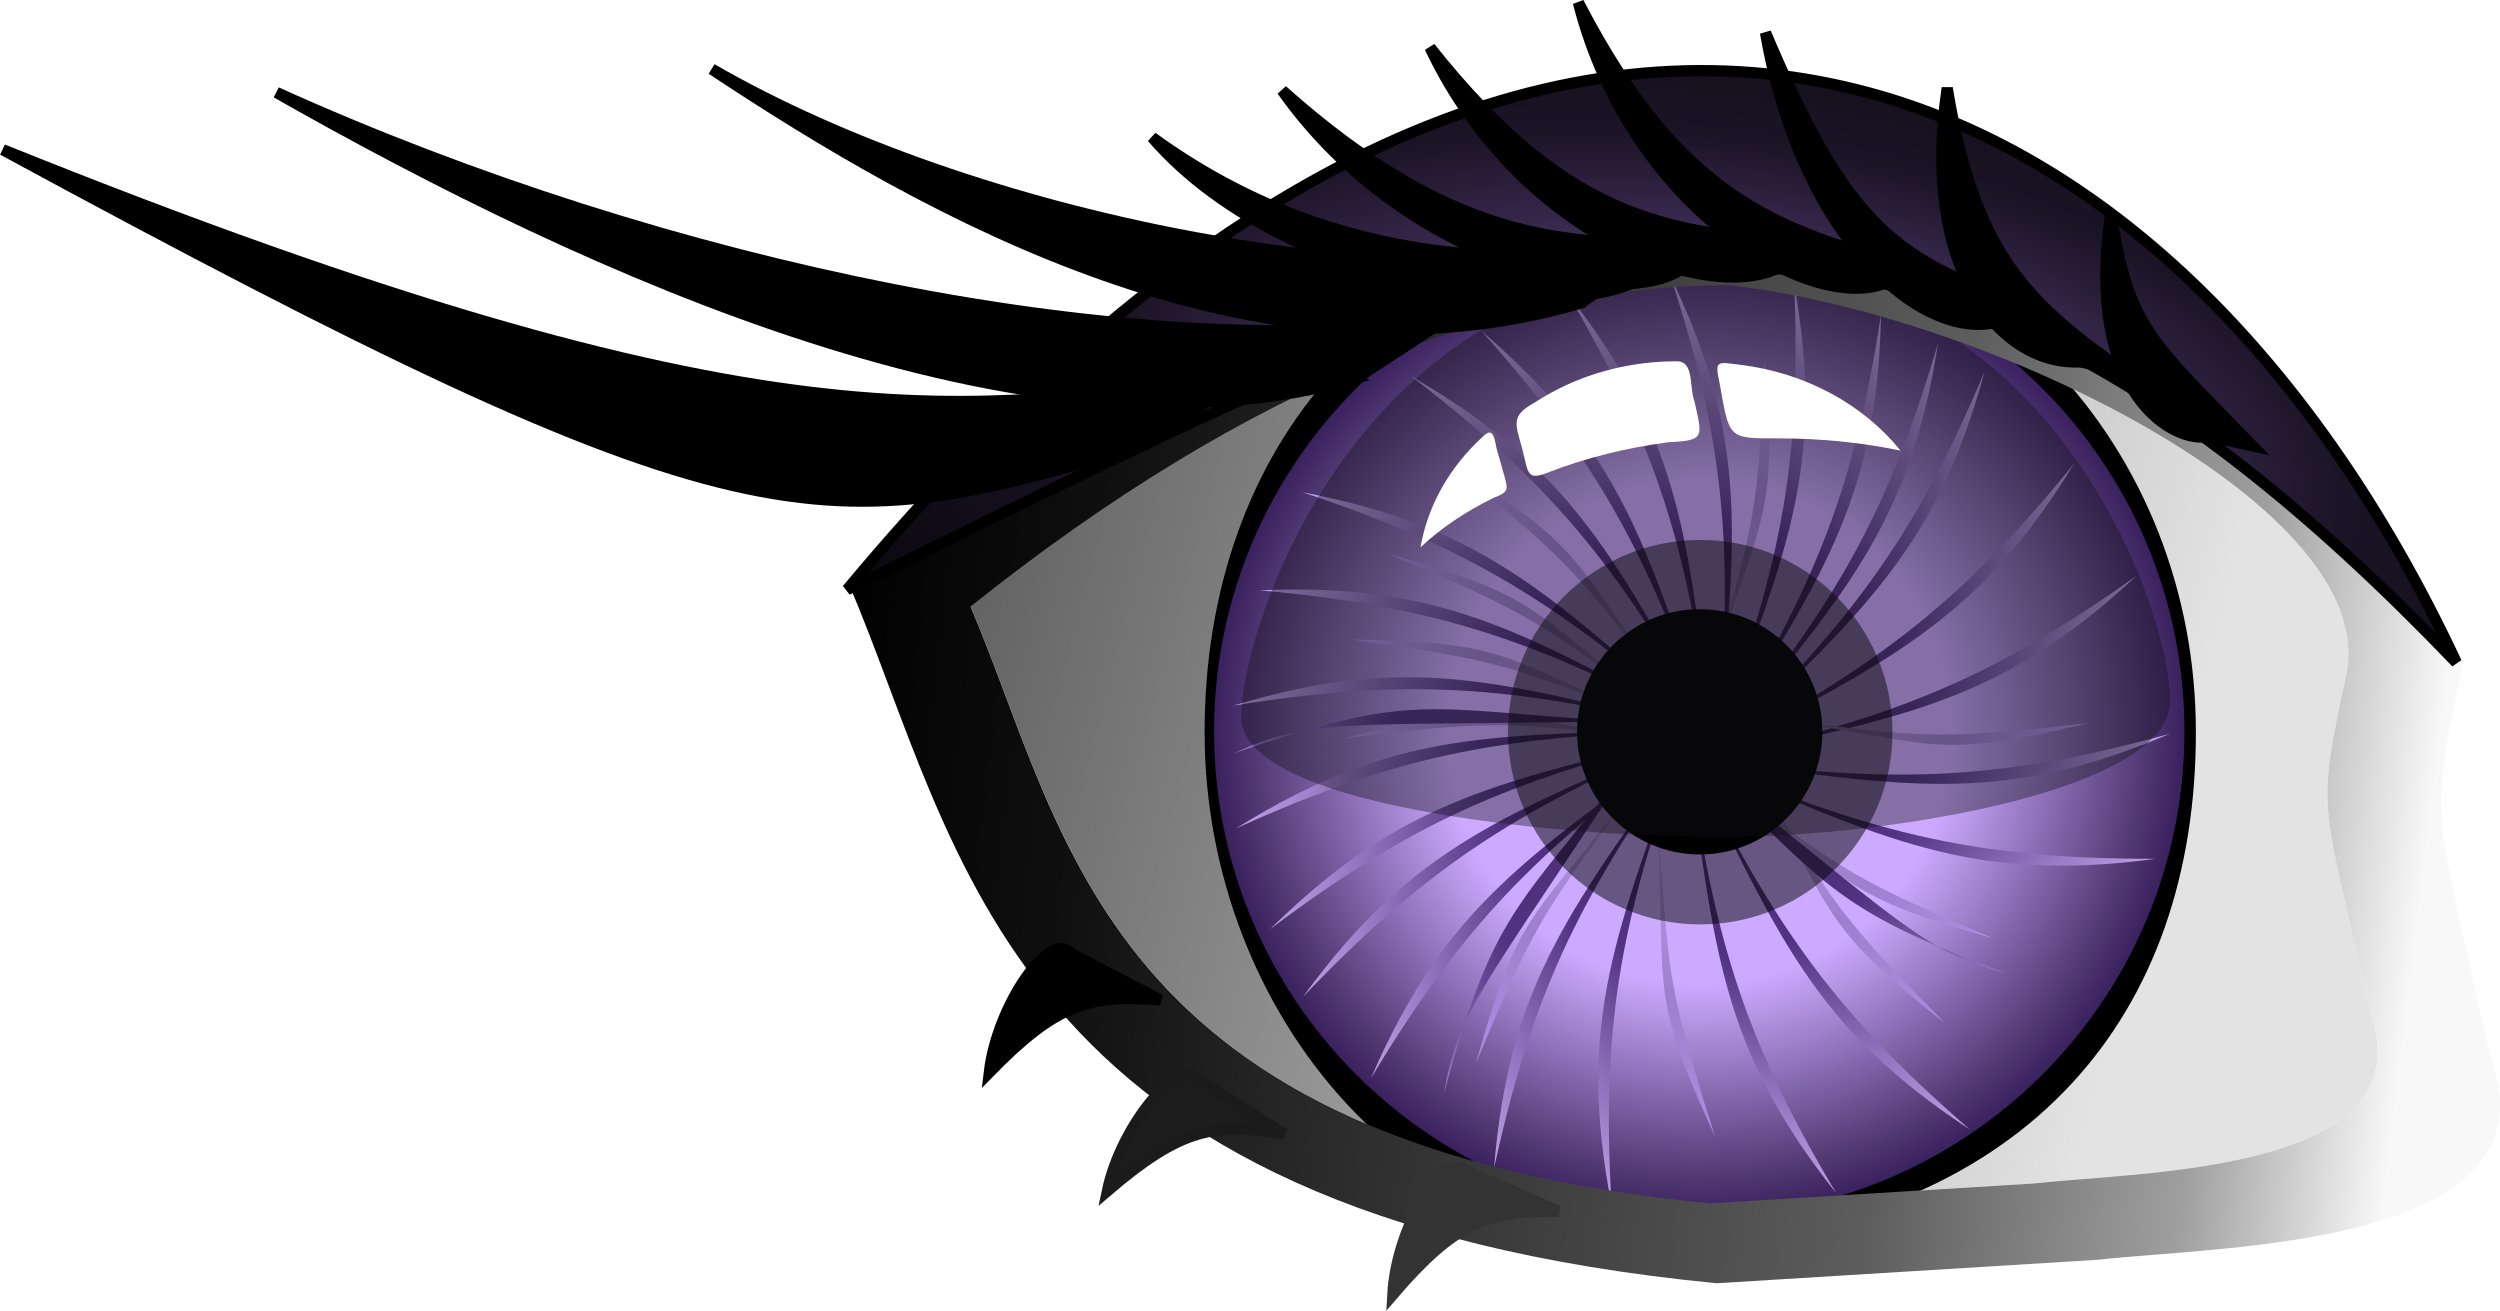 <?xml version="1.0" encoding="UTF-8" standalone="no"?>
<!-- Created with Inkscape (http://www.inkscape.org/) -->

<svg
   xmlns:dc="http://purl.org/dc/elements/1.1/"
   xmlns:cc="http://creativecommons.org/ns#"
   xmlns:rdf="http://www.w3.org/1999/02/22-rdf-syntax-ns#"
   xmlns:svg="http://www.w3.org/2000/svg"
   xmlns="http://www.w3.org/2000/svg"
   xmlns:xlink="http://www.w3.org/1999/xlink"
   xmlns:sodipodi="http://sodipodi.sourceforge.net/DTD/sodipodi-0.dtd"
   xmlns:inkscape="http://www.inkscape.org/namespaces/inkscape"
   width="222.938"
   height="116.875"
   id="svg2"
   version="1.1"
   inkscape:version="0.48.4 r9939"
   sodipodi:docname="New document 1">
  <defs
     id="defs4">
    <radialGradient
       inkscape:collect="always"
       xlink:href="#linearGradient5238"
       id="radialGradient5244"
       cx="449.058"
       cy="284.086"
       fx="449.058"
       fy="284.086"
       r="72.25"
       gradientTransform="matrix(1.597,0.232,-0.108,0.746,-531.738,-277.703)"
       gradientUnits="userSpaceOnUse" />
    <linearGradient
       id="linearGradient5238">
      <stop
         style="stop-color:#7857a8;stop-opacity:1;"
         offset="0"
         id="stop5240" />
      <stop
         id="stop5246"
         offset="0.471"
         style="stop-color:#1b1426;stop-opacity:1;" />
      <stop
         style="stop-color:#000000;stop-opacity:1;"
         offset="1"
         id="stop5242" />
    </linearGradient>
    <linearGradient
       gradientTransform="translate(-296.702,-247.512)"
       inkscape:collect="always"
       xlink:href="#linearGradient4476"
       id="linearGradient4482"
       x1="370.826"
       y1="302.135"
       x2="513.881"
       y2="319.459"
       gradientUnits="userSpaceOnUse" />
    <linearGradient
       id="linearGradient4476">
      <stop
         style="stop-color:#000000;stop-opacity:1;"
         offset="0"
         id="stop4478" />
      <stop
         id="stop4486"
         offset="0.169"
         style="stop-color:#101010;stop-opacity:1;" />
      <stop
         id="stop4484"
         offset="0.684"
         style="stop-color:#5d5d5d;stop-opacity:1;" />
      <stop
         style="stop-color:#a0a0a0;stop-opacity:1;"
         offset="0.878"
         id="stop4488" />
      <stop
         style="stop-color:#f8f8f8;stop-opacity:1;"
         offset="1"
         id="stop4480" />
    </linearGradient>
    <filter
       color-interpolation-filters="sRGB"
       inkscape:collect="always"
       id="filter3939-8"
       x="-0.194"
       width="1.388"
       y="-0.222"
       height="1.444">
      <feGaussianBlur
         inkscape:collect="always"
         stdDeviation="7.167"
         id="feGaussianBlur3941-1" />
    </filter>
    <filter
       color-interpolation-filters="sRGB"
       inkscape:collect="always"
       id="filter3848-9-8-2"
       x="-0.192"
       width="1.384"
       y="-0.192"
       height="1.384">
      <feGaussianBlur
         inkscape:collect="always"
         stdDeviation="2.743"
         id="feGaussianBlur3850-4-9-7" />
    </filter>
    <filter
       color-interpolation-filters="sRGB"
       inkscape:collect="always"
       id="filter3848-95"
       x="-0.192"
       width="1.384"
       y="-0.192"
       height="1.384">
      <feGaussianBlur
         inkscape:collect="always"
         stdDeviation="2.743"
         id="feGaussianBlur3850-43" />
    </filter>
    <linearGradient
       y2="324.8"
       x2="448.508"
       y1="324.8"
       x1="413.152"
       gradientTransform="translate(3.7038972e-8,-7.3457733e-6)"
       gradientUnits="userSpaceOnUse"
       id="linearGradient3428"
       xlink:href="#linearGradient4013-2-5-7-4-2"
       inkscape:collect="always" />
    <linearGradient
       id="linearGradient4013-2-5-7-4-2">
      <stop
         style="stop-color:#bba0e6;stop-opacity:1;"
         offset="0"
         id="stop4015-4-2-4-5-7" />
      <stop
         id="stop4021-5-7-0-5-6"
         offset="0.5"
         style="stop-color:#513181;stop-opacity:1;" />
      <stop
         style="stop-color:#4b3172;stop-opacity:1;"
         offset="1"
         id="stop4017-5-6-9-1-1" />
    </linearGradient>
    <filter
       color-interpolation-filters="sRGB"
       inkscape:collect="always"
       id="filter4035-1-1-4-7-4">
      <feGaussianBlur
         inkscape:collect="always"
         stdDeviation="0.591"
         id="feGaussianBlur4037-7-4-8-1-2" />
    </filter>
    <linearGradient
       y2="324.8"
       x2="448.508"
       y1="324.8"
       x1="413.152"
       gradientTransform="translate(3.7038944e-8,-7.3457733e-6)"
       gradientUnits="userSpaceOnUse"
       id="linearGradient3385"
       xlink:href="#linearGradient4013-2-5-7-4"
       inkscape:collect="always" />
    <linearGradient
       id="linearGradient4013-2-5-7-4">
      <stop
         style="stop-color:#bba0e6;stop-opacity:1;"
         offset="0"
         id="stop4015-4-2-4-5" />
      <stop
         id="stop4021-5-7-0-5"
         offset="0.5"
         style="stop-color:#513181;stop-opacity:1;" />
      <stop
         style="stop-color:#4b3172;stop-opacity:1;"
         offset="1"
         id="stop4017-5-6-9-1" />
    </linearGradient>
    <filter
       color-interpolation-filters="sRGB"
       inkscape:collect="always"
       id="filter4035-1-1-4-7">
      <feGaussianBlur
         inkscape:collect="always"
         stdDeviation="0.591"
         id="feGaussianBlur4037-7-4-8-1" />
    </filter>
    <linearGradient
       y2="324.8"
       x2="448.508"
       y1="324.8"
       x1="413.152"
       gradientTransform="translate(3.7039058e-8,-7.3457732e-6)"
       gradientUnits="userSpaceOnUse"
       id="linearGradient3342"
       xlink:href="#linearGradient4013-2-5-7"
       inkscape:collect="always" />
    <linearGradient
       id="linearGradient4013-2-5-7">
      <stop
         style="stop-color:#bba0e6;stop-opacity:1;"
         offset="0"
         id="stop4015-4-2-4" />
      <stop
         id="stop4021-5-7-0"
         offset="0.5"
         style="stop-color:#513181;stop-opacity:1;" />
      <stop
         style="stop-color:#4b3172;stop-opacity:1;"
         offset="1"
         id="stop4017-5-6-9" />
    </linearGradient>
    <filter
       color-interpolation-filters="sRGB"
       inkscape:collect="always"
       id="filter4035-1-1-4">
      <feGaussianBlur
         inkscape:collect="always"
         stdDeviation="0.591"
         id="feGaussianBlur4037-7-4-8" />
    </filter>
    <linearGradient
       y2="324.8"
       x2="448.508"
       y1="324.8"
       x1="413.152"
       gradientTransform="translate(3.7038874e-8,-7.3457733e-6)"
       gradientUnits="userSpaceOnUse"
       id="linearGradient4964-3"
       xlink:href="#linearGradient4013-7-255-1-72"
       inkscape:collect="always" />
    <linearGradient
       id="linearGradient4013-7-255-1-72">
      <stop
         style="stop-color:#b998ee;stop-opacity:1;"
         offset="0"
         id="stop4015-17-4-6-9" />
      <stop
         id="stop4021-7-91-1-75"
         offset="0.5"
         style="stop-color:#9e7ece;stop-opacity:1;" />
      <stop
         style="stop-color:#c2a8ea;stop-opacity:1;"
         offset="1"
         id="stop4017-7-2-6-34" />
    </linearGradient>
    <filter
       color-interpolation-filters="sRGB"
       inkscape:collect="always"
       id="filter4035-73-5-3-32">
      <feGaussianBlur
         inkscape:collect="always"
         stdDeviation="0.591"
         id="feGaussianBlur4037-35-0-3-11" />
    </filter>
    <linearGradient
       y2="324.8"
       x2="448.508"
       y1="324.8"
       x1="413.152"
       gradientTransform="translate(3.7038874e-8,-7.3457733e-6)"
       gradientUnits="userSpaceOnUse"
       id="linearGradient4964-2"
       xlink:href="#linearGradient4013-7-255-1-7"
       inkscape:collect="always" />
    <linearGradient
       id="linearGradient4013-7-255-1-7">
      <stop
         style="stop-color:#b998ee;stop-opacity:1;"
         offset="0"
         id="stop4015-17-4-6-8" />
      <stop
         id="stop4021-7-91-1-7"
         offset="0.5"
         style="stop-color:#9e7ece;stop-opacity:1;" />
      <stop
         style="stop-color:#c2a8ea;stop-opacity:1;"
         offset="1"
         id="stop4017-7-2-6-30" />
    </linearGradient>
    <filter
       color-interpolation-filters="sRGB"
       inkscape:collect="always"
       id="filter4035-73-5-3-3">
      <feGaussianBlur
         inkscape:collect="always"
         stdDeviation="0.591"
         id="feGaussianBlur4037-35-0-3-8" />
    </filter>
    <linearGradient
       y2="324.8"
       x2="448.508"
       y1="324.8"
       x1="413.152"
       gradientTransform="translate(3.7038874e-8,-7.3457733e-6)"
       gradientUnits="userSpaceOnUse"
       id="linearGradient4964-5"
       xlink:href="#linearGradient4013-7-255-1-9"
       inkscape:collect="always" />
    <linearGradient
       id="linearGradient4013-7-255-1-9">
      <stop
         style="stop-color:#b998ee;stop-opacity:1;"
         offset="0"
         id="stop4015-17-4-6-63" />
      <stop
         id="stop4021-7-91-1-42"
         offset="0.5"
         style="stop-color:#9e7ece;stop-opacity:1;" />
      <stop
         style="stop-color:#c2a8ea;stop-opacity:1;"
         offset="1"
         id="stop4017-7-2-6-8" />
    </linearGradient>
    <filter
       color-interpolation-filters="sRGB"
       inkscape:collect="always"
       id="filter4035-73-5-3-8">
      <feGaussianBlur
         inkscape:collect="always"
         stdDeviation="0.591"
         id="feGaussianBlur4037-35-0-3-7" />
    </filter>
    <linearGradient
       y2="324.8"
       x2="448.508"
       y1="324.8"
       x1="413.152"
       gradientTransform="translate(3.7038867e-8,-7.3457733e-6)"
       gradientUnits="userSpaceOnUse"
       id="linearGradient4964-4"
       xlink:href="#linearGradient4013-7-255-1-3"
       inkscape:collect="always" />
    <linearGradient
       id="linearGradient4013-7-255-1-3">
      <stop
         style="stop-color:#b998ee;stop-opacity:1;"
         offset="0"
         id="stop4015-17-4-6-6" />
      <stop
         id="stop4021-7-91-1-49"
         offset="0.5"
         style="stop-color:#9e7ece;stop-opacity:1;" />
      <stop
         style="stop-color:#c2a8ea;stop-opacity:1;"
         offset="1"
         id="stop4017-7-2-6-2" />
    </linearGradient>
    <filter
       color-interpolation-filters="sRGB"
       inkscape:collect="always"
       id="filter4035-73-5-3-9">
      <feGaussianBlur
         inkscape:collect="always"
         stdDeviation="0.591"
         id="feGaussianBlur4037-35-0-3-3" />
    </filter>
    <linearGradient
       y2="324.8"
       x2="448.508"
       y1="324.8"
       x1="413.152"
       gradientTransform="translate(3.7038888e-8,-7.3457732e-6)"
       gradientUnits="userSpaceOnUse"
       id="linearGradient4964-1"
       xlink:href="#linearGradient4013-7-255-1-2"
       inkscape:collect="always" />
    <linearGradient
       id="linearGradient4013-7-255-1-2">
      <stop
         style="stop-color:#b998ee;stop-opacity:1;"
         offset="0"
         id="stop4015-17-4-6-1" />
      <stop
         id="stop4021-7-91-1-4"
         offset="0.5"
         style="stop-color:#9e7ece;stop-opacity:1;" />
      <stop
         style="stop-color:#c2a8ea;stop-opacity:1;"
         offset="1"
         id="stop4017-7-2-6-6" />
    </linearGradient>
    <filter
       color-interpolation-filters="sRGB"
       inkscape:collect="always"
       id="filter4035-73-5-3-2">
      <feGaussianBlur
         inkscape:collect="always"
         stdDeviation="0.591"
         id="feGaussianBlur4037-35-0-3-9" />
    </filter>
    <linearGradient
       y2="324.8"
       x2="448.508"
       y1="324.8"
       x1="413.152"
       gradientTransform="translate(3.7038902e-8,-7.3457733e-6)"
       gradientUnits="userSpaceOnUse"
       id="linearGradient4964"
       xlink:href="#linearGradient4013-7-255-1-8"
       inkscape:collect="always" />
    <linearGradient
       id="linearGradient4013-7-255-1-8">
      <stop
         style="stop-color:#b998ee;stop-opacity:1;"
         offset="0"
         id="stop4015-17-4-6-2" />
      <stop
         id="stop4021-7-91-1-5"
         offset="0.5"
         style="stop-color:#9e7ece;stop-opacity:1;" />
      <stop
         style="stop-color:#c2a8ea;stop-opacity:1;"
         offset="1"
         id="stop4017-7-2-6-3" />
    </linearGradient>
    <filter
       color-interpolation-filters="sRGB"
       inkscape:collect="always"
       id="filter4035-73-5-3-6">
      <feGaussianBlur
         inkscape:collect="always"
         stdDeviation="0.591"
         id="feGaussianBlur4037-35-0-3-1" />
    </filter>
    <linearGradient
       y2="324.8"
       x2="448.508"
       y1="324.8"
       x1="413.152"
       gradientTransform="translate(3.7038888e-8,-7.3457733e-6)"
       gradientUnits="userSpaceOnUse"
       id="linearGradient4875-55"
       xlink:href="#linearGradient4013-7-255-1"
       inkscape:collect="always" />
    <linearGradient
       id="linearGradient4013-7-255-1">
      <stop
         style="stop-color:#b998ee;stop-opacity:1;"
         offset="0"
         id="stop4015-17-4-6" />
      <stop
         id="stop4021-7-91-1"
         offset="0.5"
         style="stop-color:#9e7ece;stop-opacity:1;" />
      <stop
         style="stop-color:#c2a8ea;stop-opacity:1;"
         offset="1"
         id="stop4017-7-2-6" />
    </linearGradient>
    <filter
       color-interpolation-filters="sRGB"
       inkscape:collect="always"
       id="filter4035-73-5-3">
      <feGaussianBlur
         inkscape:collect="always"
         stdDeviation="0.591"
         id="feGaussianBlur4037-35-0-3" />
    </filter>
    <linearGradient
       y2="324.8"
       x2="448.508"
       y1="324.8"
       x1="413.152"
       gradientTransform="translate(3.7038916e-8,-7.3457733e-6)"
       gradientUnits="userSpaceOnUse"
       id="linearGradient4875-5"
       xlink:href="#linearGradient4013-7-255-5"
       inkscape:collect="always" />
    <linearGradient
       id="linearGradient4013-7-255-5">
      <stop
         style="stop-color:#b998ee;stop-opacity:1;"
         offset="0"
         id="stop4015-17-4-76" />
      <stop
         id="stop4021-7-91-6"
         offset="0.5"
         style="stop-color:#9e7ece;stop-opacity:1;" />
      <stop
         style="stop-color:#c2a8ea;stop-opacity:1;"
         offset="1"
         id="stop4017-7-2-5" />
    </linearGradient>
    <filter
       color-interpolation-filters="sRGB"
       inkscape:collect="always"
       id="filter4035-73-5-8">
      <feGaussianBlur
         inkscape:collect="always"
         stdDeviation="0.591"
         id="feGaussianBlur4037-35-0-2" />
    </filter>
    <linearGradient
       y2="324.8"
       x2="448.508"
       y1="324.8"
       x1="413.152"
       gradientTransform="translate(3.7038916e-8,-7.3457733e-6)"
       gradientUnits="userSpaceOnUse"
       id="linearGradient4875"
       xlink:href="#linearGradient4013-7-255-6"
       inkscape:collect="always" />
    <linearGradient
       id="linearGradient4013-7-255-6">
      <stop
         style="stop-color:#b998ee;stop-opacity:1;"
         offset="0"
         id="stop4015-17-4-7" />
      <stop
         id="stop4021-7-91-9"
         offset="0.5"
         style="stop-color:#9e7ece;stop-opacity:1;" />
      <stop
         style="stop-color:#c2a8ea;stop-opacity:1;"
         offset="1"
         id="stop4017-7-2-9" />
    </linearGradient>
    <filter
       color-interpolation-filters="sRGB"
       inkscape:collect="always"
       id="filter4035-73-5-7">
      <feGaussianBlur
         inkscape:collect="always"
         stdDeviation="0.591"
         id="feGaussianBlur4037-35-0-6" />
    </filter>
    <linearGradient
       y2="324.8"
       x2="448.508"
       y1="324.8"
       x1="413.152"
       gradientTransform="translate(3.703903e-8,-7.3457733e-6)"
       gradientUnits="userSpaceOnUse"
       id="linearGradient4557-83"
       xlink:href="#linearGradient4013-7-255"
       inkscape:collect="always" />
    <linearGradient
       id="linearGradient4013-7-255">
      <stop
         style="stop-color:#b998ee;stop-opacity:1;"
         offset="0"
         id="stop4015-17-4" />
      <stop
         id="stop4021-7-91"
         offset="0.5"
         style="stop-color:#9e7ece;stop-opacity:1;" />
      <stop
         style="stop-color:#c2a8ea;stop-opacity:1;"
         offset="1"
         id="stop4017-7-2" />
    </linearGradient>
    <filter
       color-interpolation-filters="sRGB"
       inkscape:collect="always"
       id="filter4035-73-5">
      <feGaussianBlur
         inkscape:collect="always"
         stdDeviation="0.591"
         id="feGaussianBlur4037-35-0" />
    </filter>
    <linearGradient
       y2="324.8"
       x2="448.508"
       y1="324.8"
       x1="413.152"
       gradientTransform="translate(3.7039144e-8,-7.3457733e-6)"
       gradientUnits="userSpaceOnUse"
       id="linearGradient4557-41"
       xlink:href="#linearGradient4013-7-25"
       inkscape:collect="always" />
    <linearGradient
       id="linearGradient4013-7-25">
      <stop
         style="stop-color:#bba0e6;stop-opacity:1;"
         offset="0"
         id="stop4015-17-25" />
      <stop
         id="stop4021-7-86"
         offset="0.5"
         style="stop-color:#513181;stop-opacity:1;" />
      <stop
         style="stop-color:#4b3172;stop-opacity:1;"
         offset="1"
         id="stop4017-7-77" />
    </linearGradient>
    <filter
       color-interpolation-filters="sRGB"
       inkscape:collect="always"
       id="filter4035-73-22">
      <feGaussianBlur
         inkscape:collect="always"
         stdDeviation="0.591"
         id="feGaussianBlur4037-35-9" />
    </filter>
    <linearGradient
       y2="324.8"
       x2="448.508"
       y1="324.8"
       x1="413.152"
       gradientTransform="translate(3.7039144e-8,-7.3457734e-6)"
       gradientUnits="userSpaceOnUse"
       id="linearGradient4557-19"
       xlink:href="#linearGradient4013-7-62"
       inkscape:collect="always" />
    <linearGradient
       id="linearGradient4013-7-62">
      <stop
         style="stop-color:#bba0e6;stop-opacity:1;"
         offset="0"
         id="stop4015-17-95" />
      <stop
         id="stop4021-7-20"
         offset="0.5"
         style="stop-color:#513181;stop-opacity:1;" />
      <stop
         style="stop-color:#4b3172;stop-opacity:1;"
         offset="1"
         id="stop4017-7-03" />
    </linearGradient>
    <filter
       color-interpolation-filters="sRGB"
       inkscape:collect="always"
       id="filter4035-73-9">
      <feGaussianBlur
         inkscape:collect="always"
         stdDeviation="0.591"
         id="feGaussianBlur4037-35-18" />
    </filter>
    <linearGradient
       y2="324.8"
       x2="448.508"
       y1="324.8"
       x1="413.152"
       gradientTransform="translate(3.7039144e-8,-7.3457734e-6)"
       gradientUnits="userSpaceOnUse"
       id="linearGradient4557-1"
       xlink:href="#linearGradient4013-7-6"
       inkscape:collect="always" />
    <linearGradient
       id="linearGradient4013-7-6">
      <stop
         style="stop-color:#bba0e6;stop-opacity:1;"
         offset="0"
         id="stop4015-17-53" />
      <stop
         id="stop4021-7-92"
         offset="0.5"
         style="stop-color:#513181;stop-opacity:1;" />
      <stop
         style="stop-color:#4b3172;stop-opacity:1;"
         offset="1"
         id="stop4017-7-46" />
    </linearGradient>
    <filter
       color-interpolation-filters="sRGB"
       inkscape:collect="always"
       id="filter4035-73-18">
      <feGaussianBlur
         inkscape:collect="always"
         stdDeviation="0.591"
         id="feGaussianBlur4037-35-21" />
    </filter>
    <linearGradient
       y2="324.8"
       x2="448.508"
       y1="324.8"
       x1="413.152"
       gradientTransform="translate(3.7039144e-8,-7.3457733e-6)"
       gradientUnits="userSpaceOnUse"
       id="linearGradient4557-5"
       xlink:href="#linearGradient4013-7-0"
       inkscape:collect="always" />
    <linearGradient
       id="linearGradient4013-7-0">
      <stop
         style="stop-color:#bba0e6;stop-opacity:1;"
         offset="0"
         id="stop4015-17-78" />
      <stop
         id="stop4021-7-15"
         offset="0.5"
         style="stop-color:#513181;stop-opacity:1;" />
      <stop
         style="stop-color:#4b3172;stop-opacity:1;"
         offset="1"
         id="stop4017-7-86" />
    </linearGradient>
    <filter
       color-interpolation-filters="sRGB"
       inkscape:collect="always"
       id="filter4035-73-12">
      <feGaussianBlur
         inkscape:collect="always"
         stdDeviation="0.591"
         id="feGaussianBlur4037-35-42" />
    </filter>
    <linearGradient
       y2="324.8"
       x2="448.508"
       y1="324.8"
       x1="413.152"
       gradientTransform="translate(3.7039258e-8,-7.3457732e-6)"
       gradientUnits="userSpaceOnUse"
       id="linearGradient4557-8"
       xlink:href="#linearGradient4013-7-81"
       inkscape:collect="always" />
    <linearGradient
       id="linearGradient4013-7-81">
      <stop
         style="stop-color:#bba0e6;stop-opacity:1;"
         offset="0"
         id="stop4015-17-98" />
      <stop
         id="stop4021-7-9"
         offset="0.5"
         style="stop-color:#513181;stop-opacity:1;" />
      <stop
         style="stop-color:#4b3172;stop-opacity:1;"
         offset="1"
         id="stop4017-7-7" />
    </linearGradient>
    <filter
       color-interpolation-filters="sRGB"
       inkscape:collect="always"
       id="filter4035-73-2">
      <feGaussianBlur
         inkscape:collect="always"
         stdDeviation="0.591"
         id="feGaussianBlur4037-35-2" />
    </filter>
    <linearGradient
       y2="324.8"
       x2="448.508"
       y1="324.8"
       x1="413.152"
       gradientTransform="translate(3.703903e-8,-7.3457733e-6)"
       gradientUnits="userSpaceOnUse"
       id="linearGradient4557-08"
       xlink:href="#linearGradient4013-7-92"
       inkscape:collect="always" />
    <linearGradient
       id="linearGradient4013-7-92">
      <stop
         style="stop-color:#bba0e6;stop-opacity:1;"
         offset="0"
         id="stop4015-17-5" />
      <stop
         id="stop4021-7-53"
         offset="0.5"
         style="stop-color:#513181;stop-opacity:1;" />
      <stop
         style="stop-color:#4b3172;stop-opacity:1;"
         offset="1"
         id="stop4017-7-3" />
    </linearGradient>
    <filter
       color-interpolation-filters="sRGB"
       inkscape:collect="always"
       id="filter4035-73-374">
      <feGaussianBlur
         inkscape:collect="always"
         stdDeviation="0.591"
         id="feGaussianBlur4037-35-38" />
    </filter>
    <linearGradient
       y2="324.8"
       x2="448.508"
       y1="324.8"
       x1="413.152"
       gradientTransform="translate(3.7039144e-8,-7.3457734e-6)"
       gradientUnits="userSpaceOnUse"
       id="linearGradient4557-48"
       xlink:href="#linearGradient4013-7-9"
       inkscape:collect="always" />
    <linearGradient
       id="linearGradient4013-7-9">
      <stop
         style="stop-color:#bba0e6;stop-opacity:1;"
         offset="0"
         id="stop4015-17-65" />
      <stop
         id="stop4021-7-1"
         offset="0.5"
         style="stop-color:#513181;stop-opacity:1;" />
      <stop
         style="stop-color:#4b3172;stop-opacity:1;"
         offset="1"
         id="stop4017-7-099" />
    </linearGradient>
    <filter
       color-interpolation-filters="sRGB"
       inkscape:collect="always"
       id="filter4035-73-68">
      <feGaussianBlur
         inkscape:collect="always"
         stdDeviation="0.591"
         id="feGaussianBlur4037-35-3" />
    </filter>
    <linearGradient
       y2="324.8"
       x2="448.508"
       y1="324.8"
       x1="413.152"
       gradientTransform="translate(3.7039144e-8,-7.3457733e-6)"
       gradientUnits="userSpaceOnUse"
       id="linearGradient4557-07"
       xlink:href="#linearGradient4013-7-87"
       inkscape:collect="always" />
    <linearGradient
       id="linearGradient4013-7-87">
      <stop
         style="stop-color:#bba0e6;stop-opacity:1;"
         offset="0"
         id="stop4015-17-7" />
      <stop
         id="stop4021-7-83"
         offset="0.5"
         style="stop-color:#513181;stop-opacity:1;" />
      <stop
         style="stop-color:#4b3172;stop-opacity:1;"
         offset="1"
         id="stop4017-7-8" />
    </linearGradient>
    <filter
       color-interpolation-filters="sRGB"
       inkscape:collect="always"
       id="filter4035-73-37">
      <feGaussianBlur
         inkscape:collect="always"
         stdDeviation="0.591"
         id="feGaussianBlur4037-35-1" />
    </filter>
    <linearGradient
       y2="324.8"
       x2="448.508"
       y1="324.8"
       x1="413.152"
       gradientTransform="translate(3.7039087e-8,-7.3457733e-6)"
       gradientUnits="userSpaceOnUse"
       id="linearGradient4557-9"
       xlink:href="#linearGradient4013-7-8"
       inkscape:collect="always" />
    <linearGradient
       id="linearGradient4013-7-8">
      <stop
         style="stop-color:#bba0e6;stop-opacity:1;"
         offset="0"
         id="stop4015-17-9" />
      <stop
         id="stop4021-7-8"
         offset="0.5"
         style="stop-color:#513181;stop-opacity:1;" />
      <stop
         style="stop-color:#4b3172;stop-opacity:1;"
         offset="1"
         id="stop4017-7-4" />
    </linearGradient>
    <filter
       color-interpolation-filters="sRGB"
       inkscape:collect="always"
       id="filter4035-73-1">
      <feGaussianBlur
         inkscape:collect="always"
         stdDeviation="0.591"
         id="feGaussianBlur4037-35-43" />
    </filter>
    <linearGradient
       y2="324.8"
       x2="448.508"
       y1="324.8"
       x1="413.152"
       gradientTransform="translate(3.7039201e-8,-7.3457734e-6)"
       gradientUnits="userSpaceOnUse"
       id="linearGradient4557-0"
       xlink:href="#linearGradient4013-7-5"
       inkscape:collect="always" />
    <linearGradient
       id="linearGradient4013-7-5">
      <stop
         style="stop-color:#bba0e6;stop-opacity:1;"
         offset="0"
         id="stop4015-17-1" />
      <stop
         id="stop4021-7-2"
         offset="0.5"
         style="stop-color:#513181;stop-opacity:1;" />
      <stop
         style="stop-color:#4b3172;stop-opacity:1;"
         offset="1"
         id="stop4017-7-01" />
    </linearGradient>
    <filter
       color-interpolation-filters="sRGB"
       inkscape:collect="always"
       id="filter4035-73-6">
      <feGaussianBlur
         inkscape:collect="always"
         stdDeviation="0.591"
         id="feGaussianBlur4037-35-4" />
    </filter>
    <linearGradient
       y2="324.8"
       x2="448.508"
       y1="324.8"
       x1="413.152"
       gradientTransform="translate(3.7039144e-8,-7.3457733e-6)"
       gradientUnits="userSpaceOnUse"
       id="linearGradient4557-4"
       xlink:href="#linearGradient4013-7-1"
       inkscape:collect="always" />
    <linearGradient
       id="linearGradient4013-7-1">
      <stop
         style="stop-color:#bba0e6;stop-opacity:1;"
         offset="0"
         id="stop4015-17-2" />
      <stop
         id="stop4021-7-5"
         offset="0.5"
         style="stop-color:#513181;stop-opacity:1;" />
      <stop
         style="stop-color:#4b3172;stop-opacity:1;"
         offset="1"
         id="stop4017-7-09" />
    </linearGradient>
    <filter
       color-interpolation-filters="sRGB"
       inkscape:collect="always"
       id="filter4035-73">
      <feGaussianBlur
         inkscape:collect="always"
         stdDeviation="0.591"
         id="feGaussianBlur4037-35" />
    </filter>
    <linearGradient
       gradientTransform="translate(3.7039158e-8,-7.3457733e-6)"
       y2="324.8"
       x2="448.508"
       y1="324.8"
       x1="413.152"
       gradientUnits="userSpaceOnUse"
       id="linearGradient4371-9-8"
       xlink:href="#linearGradient4013-7-2"
       inkscape:collect="always" />
    <linearGradient
       id="linearGradient4013-7-2">
      <stop
         style="stop-color:#bba0e6;stop-opacity:1;"
         offset="0"
         id="stop4015-17-6" />
      <stop
         id="stop4021-7-6"
         offset="0.5"
         style="stop-color:#513181;stop-opacity:1;" />
      <stop
         style="stop-color:#4b3172;stop-opacity:1;"
         offset="1"
         id="stop4017-7-0" />
    </linearGradient>
    <filter
       color-interpolation-filters="sRGB"
       inkscape:collect="always"
       id="filter4035-73-3">
      <feGaussianBlur
         inkscape:collect="always"
         stdDeviation="0.591"
         id="feGaussianBlur4037-35-8" />
    </filter>
    <linearGradient
       gradientTransform="translate(3.7039158e-8,-7.3457733e-6)"
       y2="324.8"
       x2="448.508"
       y1="324.8"
       x1="413.152"
       gradientUnits="userSpaceOnUse"
       id="linearGradient4371-0"
       xlink:href="#linearGradient4013-57"
       inkscape:collect="always" />
    <linearGradient
       id="linearGradient4013-57">
      <stop
         style="stop-color:#bba0e6;stop-opacity:1;"
         offset="0"
         id="stop4015-5" />
      <stop
         id="stop4021-4"
         offset="0.5"
         style="stop-color:#513181;stop-opacity:1;" />
      <stop
         style="stop-color:#4b3172;stop-opacity:1;"
         offset="1"
         id="stop4017-1" />
    </linearGradient>
    <filter
       color-interpolation-filters="sRGB"
       inkscape:collect="always"
       id="filter4035-2">
      <feGaussianBlur
         inkscape:collect="always"
         stdDeviation="0.591"
         id="feGaussianBlur4037-0" />
    </filter>
    <linearGradient
       gradientTransform="translate(3.7039144e-8,-7.3457733e-6)"
       y2="324.8"
       x2="448.508"
       y1="324.8"
       x1="413.152"
       gradientUnits="userSpaceOnUse"
       id="linearGradient4371-2"
       xlink:href="#linearGradient4013-5"
       inkscape:collect="always" />
    <linearGradient
       id="linearGradient4013-5">
      <stop
         style="stop-color:#bba0e6;stop-opacity:1;"
         offset="0"
         id="stop4015-42" />
      <stop
         id="stop4021-0"
         offset="0.5"
         style="stop-color:#513181;stop-opacity:1;" />
      <stop
         style="stop-color:#4b3172;stop-opacity:1;"
         offset="1"
         id="stop4017-9" />
    </linearGradient>
    <filter
       color-interpolation-filters="sRGB"
       inkscape:collect="always"
       id="filter4035-7">
      <feGaussianBlur
         inkscape:collect="always"
         stdDeviation="0.591"
         id="feGaussianBlur4037-37" />
    </filter>
    <linearGradient
       gradientTransform="translate(3.7039172e-8,-7.3457733e-6)"
       y2="324.8"
       x2="448.508"
       y1="324.8"
       x1="413.152"
       gradientUnits="userSpaceOnUse"
       id="linearGradient4371-3"
       xlink:href="#linearGradient4013-9"
       inkscape:collect="always" />
    <linearGradient
       id="linearGradient4013-9">
      <stop
         style="stop-color:#bba0e6;stop-opacity:1;"
         offset="0"
         id="stop4015-13" />
      <stop
         id="stop4021-59"
         offset="0.5"
         style="stop-color:#513181;stop-opacity:1;" />
      <stop
         style="stop-color:#4b3172;stop-opacity:1;"
         offset="1"
         id="stop4017-8" />
    </linearGradient>
    <filter
       color-interpolation-filters="sRGB"
       inkscape:collect="always"
       id="filter4035-40">
      <feGaussianBlur
         inkscape:collect="always"
         stdDeviation="0.591"
         id="feGaussianBlur4037-76" />
    </filter>
    <linearGradient
       gradientTransform="translate(3.7039172e-8,-7.3457733e-6)"
       y2="324.8"
       x2="448.508"
       y1="324.8"
       x1="413.152"
       gradientUnits="userSpaceOnUse"
       id="linearGradient4371-7"
       xlink:href="#linearGradient4013-6"
       inkscape:collect="always" />
    <linearGradient
       id="linearGradient4013-6">
      <stop
         style="stop-color:#bba0e6;stop-opacity:1;"
         offset="0"
         id="stop4015-1" />
      <stop
         id="stop4021-8"
         offset="0.5"
         style="stop-color:#513181;stop-opacity:1;" />
      <stop
         style="stop-color:#4b3172;stop-opacity:1;"
         offset="1"
         id="stop4017-49" />
    </linearGradient>
    <filter
       color-interpolation-filters="sRGB"
       inkscape:collect="always"
       id="filter4035-6">
      <feGaussianBlur
         inkscape:collect="always"
         stdDeviation="0.591"
         id="feGaussianBlur4037-3" />
    </filter>
    <linearGradient
       gradientTransform="translate(3.7039172e-8,-7.3457733e-6)"
       y2="324.8"
       x2="448.508"
       y1="324.8"
       x1="413.152"
       gradientUnits="userSpaceOnUse"
       id="linearGradient4371"
       xlink:href="#linearGradient4013-8"
       inkscape:collect="always" />
    <linearGradient
       id="linearGradient4013-8">
      <stop
         style="stop-color:#bba0e6;stop-opacity:1;"
         offset="0"
         id="stop4015-9" />
      <stop
         id="stop4021-3"
         offset="0.5"
         style="stop-color:#513181;stop-opacity:1;" />
      <stop
         style="stop-color:#4b3172;stop-opacity:1;"
         offset="1"
         id="stop4017-4" />
    </linearGradient>
    <filter
       color-interpolation-filters="sRGB"
       inkscape:collect="always"
       id="filter4035-4">
      <feGaussianBlur
         inkscape:collect="always"
         stdDeviation="0.591"
         id="feGaussianBlur4037-6" />
    </filter>
    <linearGradient
       y2="324.8"
       x2="448.508"
       y1="324.8"
       x1="413.152"
       gradientTransform="translate(3.7039172e-8,-7.3457735e-6)"
       gradientUnits="userSpaceOnUse"
       id="linearGradient4282-0"
       xlink:href="#linearGradient4013-7-1"
       inkscape:collect="always" />
    <linearGradient
       id="linearGradient6253">
      <stop
         style="stop-color:#bba0e6;stop-opacity:1;"
         offset="0"
         id="stop6255" />
      <stop
         id="stop6257"
         offset="0.5"
         style="stop-color:#513181;stop-opacity:1;" />
      <stop
         style="stop-color:#4b3172;stop-opacity:1;"
         offset="1"
         id="stop6259" />
    </linearGradient>
    <filter
       color-interpolation-filters="sRGB"
       inkscape:collect="always"
       id="filter4035-1-5-1-9">
      <feGaussianBlur
         inkscape:collect="always"
         stdDeviation="0.591"
         id="feGaussianBlur4037-7-7-1-0" />
    </filter>
    <linearGradient
       y2="324.8"
       x2="448.508"
       y1="324.8"
       x1="413.152"
       gradientTransform="translate(3.7039172e-8,-7.3457735e-6)"
       gradientUnits="userSpaceOnUse"
       id="linearGradient4282"
       xlink:href="#linearGradient4013-2-2-2-7"
       inkscape:collect="always" />
    <linearGradient
       id="linearGradient4013-2-2-2-7">
      <stop
         style="stop-color:#bba0e6;stop-opacity:1;"
         offset="0"
         id="stop4015-4-21-3-4" />
      <stop
         id="stop4021-5-6-3-2"
         offset="0.5"
         style="stop-color:#513181;stop-opacity:1;" />
      <stop
         style="stop-color:#4b3172;stop-opacity:1;"
         offset="1"
         id="stop4017-5-8-4-7" />
    </linearGradient>
    <filter
       color-interpolation-filters="sRGB"
       inkscape:collect="always"
       id="filter4035-1-5-1-7">
      <feGaussianBlur
         inkscape:collect="always"
         stdDeviation="0.591"
         id="feGaussianBlur4037-7-7-1-9" />
    </filter>
    <linearGradient
       y2="324.8"
       x2="448.508"
       y1="324.8"
       x1="413.152"
       gradientTransform="translate(3.7039172e-8,-7.3457734e-6)"
       gradientUnits="userSpaceOnUse"
       id="linearGradient4239"
       xlink:href="#linearGradient4013-2-2-2"
       inkscape:collect="always" />
    <linearGradient
       id="linearGradient4013-2-2-2">
      <stop
         style="stop-color:#bba0e6;stop-opacity:1;"
         offset="0"
         id="stop4015-4-21-3" />
      <stop
         id="stop4021-5-6-3"
         offset="0.5"
         style="stop-color:#513181;stop-opacity:1;" />
      <stop
         style="stop-color:#4b3172;stop-opacity:1;"
         offset="1"
         id="stop4017-5-8-4" />
    </linearGradient>
    <filter
       color-interpolation-filters="sRGB"
       inkscape:collect="always"
       id="filter4035-1-5-1">
      <feGaussianBlur
         inkscape:collect="always"
         stdDeviation="0.591"
         id="feGaussianBlur4037-7-7-1" />
    </filter>
    <linearGradient
       y2="324.8"
       x2="448.508"
       y1="324.8"
       x1="413.152"
       gradientTransform="translate(3.7039172e-8,-7.3457733e-6)"
       gradientUnits="userSpaceOnUse"
       id="linearGradient4100-6"
       xlink:href="#linearGradient4013-2-2"
       inkscape:collect="always" />
    <linearGradient
       id="linearGradient4013-2-2">
      <stop
         style="stop-color:#bba0e6;stop-opacity:1;"
         offset="0"
         id="stop4015-4-21" />
      <stop
         id="stop4021-5-6"
         offset="0.5"
         style="stop-color:#513181;stop-opacity:1;" />
      <stop
         style="stop-color:#4b3172;stop-opacity:1;"
         offset="1"
         id="stop4017-5-8" />
    </linearGradient>
    <filter
       color-interpolation-filters="sRGB"
       inkscape:collect="always"
       id="filter4035-1-5">
      <feGaussianBlur
         inkscape:collect="always"
         stdDeviation="0.591"
         id="feGaussianBlur4037-7-7" />
    </filter>
    <linearGradient
       y2="324.8"
       x2="448.508"
       y1="324.8"
       x1="413.152"
       gradientTransform="translate(3.7039172e-8,-7.3457733e-6)"
       gradientUnits="userSpaceOnUse"
       id="linearGradient4100"
       xlink:href="#linearGradient4013-2-5"
       inkscape:collect="always" />
    <linearGradient
       id="linearGradient4013-2-5">
      <stop
         style="stop-color:#bba0e6;stop-opacity:1;"
         offset="0"
         id="stop4015-4-2" />
      <stop
         id="stop4021-5-7"
         offset="0.5"
         style="stop-color:#513181;stop-opacity:1;" />
      <stop
         style="stop-color:#4b3172;stop-opacity:1;"
         offset="1"
         id="stop4017-5-6" />
    </linearGradient>
    <filter
       color-interpolation-filters="sRGB"
       inkscape:collect="always"
       id="filter4035-1-1">
      <feGaussianBlur
         inkscape:collect="always"
         stdDeviation="0.591"
         id="feGaussianBlur4037-7-4" />
    </filter>
    <linearGradient
       gradientTransform="translate(-296.702,-247.512)"
       inkscape:collect="always"
       xlink:href="#linearGradient4013"
       id="linearGradient4019"
       x1="413.152"
       y1="324.8"
       x2="448.508"
       y2="324.8"
       gradientUnits="userSpaceOnUse" />
    <linearGradient
       id="linearGradient4013">
      <stop
         style="stop-color:#bba0e6;stop-opacity:1;"
         offset="0"
         id="stop4015" />
      <stop
         id="stop4021"
         offset="0.5"
         style="stop-color:#513181;stop-opacity:1;" />
      <stop
         style="stop-color:#4b3172;stop-opacity:1;"
         offset="1"
         id="stop4017" />
    </linearGradient>
    <filter
       color-interpolation-filters="sRGB"
       inkscape:collect="always"
       id="filter4035">
      <feGaussianBlur
         inkscape:collect="always"
         stdDeviation="0.591"
         id="feGaussianBlur4037" />
    </filter>
    <radialGradient
       inkscape:collect="always"
       xlink:href="#linearGradient4221"
       id="radialGradient4227"
       cx="448.571"
       cy="313.076"
       fx="448.571"
       fy="313.076"
       r="44.286"
       gradientUnits="userSpaceOnUse" />
    <linearGradient
       id="linearGradient4221">
      <stop
         style="stop-color:#ccaaff;stop-opacity:1;"
         offset="0"
         id="stop4223" />
      <stop
         id="stop4229"
         offset="0.52"
         style="stop-color:#ccaaff;stop-opacity:1;" />
      <stop
         style="stop-color:#4e3670;stop-opacity:1;"
         offset="0.928"
         id="stop4231" />
      <stop
         style="stop-color:#3a215f;stop-opacity:1;"
         offset="1"
         id="stop4225" />
    </linearGradient>
    <linearGradient
       inkscape:collect="always"
       xlink:href="#linearGradient4468"
       id="linearGradient4474"
       x1="385.121"
       y1="294.714"
       x2="490.036"
       y2="322.645"
       gradientUnits="userSpaceOnUse" />
    <linearGradient
       id="linearGradient4468">
      <stop
         style="stop-color:#636363;stop-opacity:1;"
         offset="0"
         id="stop4470" />
      <stop
         style="stop-color:#e3e3e3;stop-opacity:1;"
         offset="1"
         id="stop4472" />
    </linearGradient>
    <linearGradient
       gradientTransform="translate(-148.297,-58.972)"
       y2="322.645"
       x2="490.036"
       y1="294.714"
       x1="385.121"
       gradientUnits="userSpaceOnUse"
       id="linearGradient6369"
       xlink:href="#linearGradient4468"
       inkscape:collect="always" />
    <linearGradient
       inkscape:collect="always"
       xlink:href="#linearGradient4476"
       id="linearGradient4353"
       gradientUnits="userSpaceOnUse"
       gradientTransform="translate(-148.297,-58.972)"
       x1="370.826"
       y1="302.135"
       x2="513.881"
       y2="319.459" />
    <radialGradient
       inkscape:collect="always"
       xlink:href="#linearGradient5238"
       id="radialGradient4355"
       gradientUnits="userSpaceOnUse"
       gradientTransform="matrix(1.597,0.232,-0.108,0.746,-383.332,-89.163)"
       cx="449.058"
       cy="284.086"
       fx="449.058"
       fy="284.086"
       r="72.25" />
    <radialGradient
       inkscape:collect="always"
       xlink:href="#linearGradient4221"
       id="radialGradient4357"
       gradientUnits="userSpaceOnUse"
       cx="448.571"
       cy="313.076"
       fx="448.571"
       fy="313.076"
       r="44.286" />
    <linearGradient
       inkscape:collect="always"
       xlink:href="#linearGradient4013"
       id="linearGradient4359"
       gradientUnits="userSpaceOnUse"
       gradientTransform="translate(-148.297,-58.972)"
       x1="413.152"
       y1="324.8"
       x2="448.508"
       y2="324.8" />
    <linearGradient
       inkscape:collect="always"
       xlink:href="#linearGradient4013-2-5"
       id="linearGradient4361"
       gradientUnits="userSpaceOnUse"
       gradientTransform="translate(3.7039172e-8,-7.3457733e-6)"
       x1="413.152"
       y1="324.8"
       x2="448.508"
       y2="324.8" />
    <linearGradient
       inkscape:collect="always"
       xlink:href="#linearGradient4013-2-2"
       id="linearGradient4363"
       gradientUnits="userSpaceOnUse"
       gradientTransform="translate(3.7039172e-8,-7.3457733e-6)"
       x1="413.152"
       y1="324.8"
       x2="448.508"
       y2="324.8" />
    <linearGradient
       inkscape:collect="always"
       xlink:href="#linearGradient4013-2-2-2"
       id="linearGradient4365"
       gradientUnits="userSpaceOnUse"
       gradientTransform="translate(3.7039115e-8,-7.3457734e-6)"
       x1="413.152"
       y1="324.8"
       x2="448.508"
       y2="324.8" />
    <linearGradient
       inkscape:collect="always"
       xlink:href="#linearGradient4013-2-2-2-7"
       id="linearGradient4367"
       gradientUnits="userSpaceOnUse"
       gradientTransform="translate(3.7039172e-8,-7.3457735e-6)"
       x1="413.152"
       y1="324.8"
       x2="448.508"
       y2="324.8" />
    <linearGradient
       inkscape:collect="always"
       xlink:href="#linearGradient4013-7-1"
       id="linearGradient4369"
       gradientUnits="userSpaceOnUse"
       gradientTransform="translate(3.7039172e-8,-7.3457735e-6)"
       x1="413.152"
       y1="324.8"
       x2="448.508"
       y2="324.8" />
    <linearGradient
       inkscape:collect="always"
       xlink:href="#linearGradient4013-8"
       id="linearGradient4372"
       gradientUnits="userSpaceOnUse"
       gradientTransform="translate(3.7039101e-8,-7.3457733e-6)"
       x1="413.152"
       y1="324.8"
       x2="448.508"
       y2="324.8" />
    <linearGradient
       inkscape:collect="always"
       xlink:href="#linearGradient4013-6"
       id="linearGradient4374"
       gradientUnits="userSpaceOnUse"
       gradientTransform="translate(3.7039172e-8,-7.3457733e-6)"
       x1="413.152"
       y1="324.8"
       x2="448.508"
       y2="324.8" />
    <linearGradient
       inkscape:collect="always"
       xlink:href="#linearGradient4013-9"
       id="linearGradient4376"
       gradientUnits="userSpaceOnUse"
       gradientTransform="translate(3.7039172e-8,-7.3457733e-6)"
       x1="413.152"
       y1="324.8"
       x2="448.508"
       y2="324.8" />
    <linearGradient
       inkscape:collect="always"
       xlink:href="#linearGradient4013-5"
       id="linearGradient4378"
       gradientUnits="userSpaceOnUse"
       gradientTransform="translate(3.7039066e-8,-7.3457734e-6)"
       x1="413.152"
       y1="324.8"
       x2="448.508"
       y2="324.8" />
    <linearGradient
       inkscape:collect="always"
       xlink:href="#linearGradient4013-57"
       id="linearGradient4380"
       gradientUnits="userSpaceOnUse"
       gradientTransform="translate(3.7039144e-8,-7.3457733e-6)"
       x1="413.152"
       y1="324.8"
       x2="448.508"
       y2="324.8" />
    <linearGradient
       inkscape:collect="always"
       xlink:href="#linearGradient4013-7-2"
       id="linearGradient4382"
       gradientUnits="userSpaceOnUse"
       gradientTransform="translate(3.7039158e-8,-7.3457733e-6)"
       x1="413.152"
       y1="324.8"
       x2="448.508"
       y2="324.8" />
    <linearGradient
       inkscape:collect="always"
       xlink:href="#linearGradient4013-7-1"
       id="linearGradient4384"
       gradientUnits="userSpaceOnUse"
       gradientTransform="translate(3.7039116e-8,-7.3457733e-6)"
       x1="413.152"
       y1="324.8"
       x2="448.508"
       y2="324.8" />
    <linearGradient
       inkscape:collect="always"
       xlink:href="#linearGradient4013-7-5"
       id="linearGradient4386"
       gradientUnits="userSpaceOnUse"
       gradientTransform="translate(3.7039201e-8,-7.3457735e-6)"
       x1="413.152"
       y1="324.8"
       x2="448.508"
       y2="324.8" />
    <linearGradient
       inkscape:collect="always"
       xlink:href="#linearGradient4013-7-8"
       id="linearGradient4388"
       gradientUnits="userSpaceOnUse"
       gradientTransform="translate(3.7039087e-8,-7.3457733e-6)"
       x1="413.152"
       y1="324.8"
       x2="448.508"
       y2="324.8" />
    <linearGradient
       inkscape:collect="always"
       xlink:href="#linearGradient4013-7-87"
       id="linearGradient4390"
       gradientUnits="userSpaceOnUse"
       gradientTransform="translate(3.7039144e-8,-7.3457732e-6)"
       x1="413.152"
       y1="324.8"
       x2="448.508"
       y2="324.8" />
    <linearGradient
       inkscape:collect="always"
       xlink:href="#linearGradient4013-7-9"
       id="linearGradient4392"
       gradientUnits="userSpaceOnUse"
       gradientTransform="translate(3.703903e-8,-7.3457734e-6)"
       x1="413.152"
       y1="324.8"
       x2="448.508"
       y2="324.8" />
    <linearGradient
       inkscape:collect="always"
       xlink:href="#linearGradient4013-7-92"
       id="linearGradient4394"
       gradientUnits="userSpaceOnUse"
       gradientTransform="translate(3.703903e-8,-7.3457733e-6)"
       x1="413.152"
       y1="324.8"
       x2="448.508"
       y2="324.8" />
    <linearGradient
       inkscape:collect="always"
       xlink:href="#linearGradient4013-7-81"
       id="linearGradient4396"
       gradientUnits="userSpaceOnUse"
       gradientTransform="translate(3.7039258e-8,-7.3457732e-6)"
       x1="413.152"
       y1="324.8"
       x2="448.508"
       y2="324.8" />
    <linearGradient
       inkscape:collect="always"
       xlink:href="#linearGradient4013-7-0"
       id="linearGradient4398"
       gradientUnits="userSpaceOnUse"
       gradientTransform="translate(3.7039258e-8,-7.3457733e-6)"
       x1="413.152"
       y1="324.8"
       x2="448.508"
       y2="324.8" />
    <linearGradient
       inkscape:collect="always"
       xlink:href="#linearGradient4013-7-6"
       id="linearGradient4400"
       gradientUnits="userSpaceOnUse"
       gradientTransform="translate(3.7039144e-8,-7.3457735e-6)"
       x1="413.152"
       y1="324.8"
       x2="448.508"
       y2="324.8" />
    <linearGradient
       inkscape:collect="always"
       xlink:href="#linearGradient4013-7-62"
       id="linearGradient4402"
       gradientUnits="userSpaceOnUse"
       gradientTransform="translate(3.7039144e-8,-7.3457734e-6)"
       x1="413.152"
       y1="324.8"
       x2="448.508"
       y2="324.8" />
    <linearGradient
       inkscape:collect="always"
       xlink:href="#linearGradient4013-7-25"
       id="linearGradient4404"
       gradientUnits="userSpaceOnUse"
       gradientTransform="translate(3.7039144e-8,-7.3457732e-6)"
       x1="413.152"
       y1="324.8"
       x2="448.508"
       y2="324.8" />
    <linearGradient
       inkscape:collect="always"
       xlink:href="#linearGradient4013-7-255"
       id="linearGradient4406"
       gradientUnits="userSpaceOnUse"
       gradientTransform="translate(3.703903e-8,-7.3457733e-6)"
       x1="413.152"
       y1="324.8"
       x2="448.508"
       y2="324.8" />
    <linearGradient
       inkscape:collect="always"
       xlink:href="#linearGradient4013-7-255-6"
       id="linearGradient4408"
       gradientUnits="userSpaceOnUse"
       gradientTransform="translate(3.7038859e-8,-7.3457733e-6)"
       x1="413.152"
       y1="324.8"
       x2="448.508"
       y2="324.8" />
    <linearGradient
       inkscape:collect="always"
       xlink:href="#linearGradient4013-7-255-5"
       id="linearGradient4410"
       gradientUnits="userSpaceOnUse"
       gradientTransform="translate(3.7038916e-8,-7.3457733e-6)"
       x1="413.152"
       y1="324.8"
       x2="448.508"
       y2="324.8" />
    <linearGradient
       inkscape:collect="always"
       xlink:href="#linearGradient4013-7-255-1"
       id="linearGradient4412"
       gradientUnits="userSpaceOnUse"
       gradientTransform="translate(3.7038874e-8,-7.3457733e-6)"
       x1="413.152"
       y1="324.8"
       x2="448.508"
       y2="324.8" />
    <linearGradient
       inkscape:collect="always"
       xlink:href="#linearGradient4013-7-255-1-8"
       id="linearGradient4414"
       gradientUnits="userSpaceOnUse"
       gradientTransform="translate(3.7038916e-8,-7.3457733e-6)"
       x1="413.152"
       y1="324.8"
       x2="448.508"
       y2="324.8" />
    <linearGradient
       inkscape:collect="always"
       xlink:href="#linearGradient4013-7-255-1-2"
       id="linearGradient4416"
       gradientUnits="userSpaceOnUse"
       gradientTransform="translate(3.7038895e-8,-7.3457732e-6)"
       x1="413.152"
       y1="324.8"
       x2="448.508"
       y2="324.8" />
    <linearGradient
       inkscape:collect="always"
       xlink:href="#linearGradient4013-7-255-1-3"
       id="linearGradient4418"
       gradientUnits="userSpaceOnUse"
       gradientTransform="translate(3.7038867e-8,-7.3457733e-6)"
       x1="413.152"
       y1="324.8"
       x2="448.508"
       y2="324.8" />
    <linearGradient
       inkscape:collect="always"
       xlink:href="#linearGradient4013-7-255-1-9"
       id="linearGradient4420"
       gradientUnits="userSpaceOnUse"
       gradientTransform="translate(3.7038874e-8,-7.3457733e-6)"
       x1="413.152"
       y1="324.8"
       x2="448.508"
       y2="324.8" />
    <linearGradient
       inkscape:collect="always"
       xlink:href="#linearGradient4013-7-255-1-7"
       id="linearGradient4422"
       gradientUnits="userSpaceOnUse"
       gradientTransform="translate(3.7038874e-8,-7.3457733e-6)"
       x1="413.152"
       y1="324.8"
       x2="448.508"
       y2="324.8" />
    <linearGradient
       inkscape:collect="always"
       xlink:href="#linearGradient4013-7-255-1-72"
       id="linearGradient4424"
       gradientUnits="userSpaceOnUse"
       gradientTransform="translate(3.7038874e-8,-7.3457734e-6)"
       x1="413.152"
       y1="324.8"
       x2="448.508"
       y2="324.8" />
    <linearGradient
       inkscape:collect="always"
       xlink:href="#linearGradient4013-2-5-7"
       id="linearGradient4426"
       gradientUnits="userSpaceOnUse"
       gradientTransform="translate(3.7039058e-8,-7.3457732e-6)"
       x1="413.152"
       y1="324.8"
       x2="448.508"
       y2="324.8" />
    <linearGradient
       inkscape:collect="always"
       xlink:href="#linearGradient4013-2-5-7-4"
       id="linearGradient4428"
       gradientUnits="userSpaceOnUse"
       gradientTransform="translate(3.703893e-8,-7.3457733e-6)"
       x1="413.152"
       y1="324.8"
       x2="448.508"
       y2="324.8" />
    <linearGradient
       inkscape:collect="always"
       xlink:href="#linearGradient4013-2-5-7-4-2"
       id="linearGradient4430"
       gradientUnits="userSpaceOnUse"
       gradientTransform="translate(3.7039029e-8,-7.3457733e-6)"
       x1="413.152"
       y1="324.8"
       x2="448.508"
       y2="324.8" />
  </defs>
  <sodipodi:namedview
     id="base"
     pagecolor="#ffffff"
     bordercolor="#666666"
     borderopacity="1.0"
     inkscape:pageopacity="0.0"
     inkscape:pageshadow="2"
     inkscape:zoom="0.35"
     inkscape:cx="226.34375"
     inkscape:cy="-226.67468"
     inkscape:document-units="px"
     inkscape:current-layer="layer1"
     showgrid="false"
     fit-margin-top="0"
     fit-margin-left="0"
     fit-margin-right="0"
     fit-margin-bottom="0"
     inkscape:window-width="1920"
     inkscape:window-height="1017"
     inkscape:window-x="-8"
     inkscape:window-y="-8"
     inkscape:window-maximized="1" />
  <g
     inkscape:label="Layer 1"
     inkscape:groupmode="layer"
     id="layer1"
     transform="translate(-148.656,-188.812)">
    <path
       style="fill:url(#linearGradient6369);fill-opacity:1;stroke:none"
       d="m 235.203,242.891 c 29.075,-39.679 130.805,-31.903 122.689,6.04 -2.713,12.68 -2.229,10.491 2.033,29.883 5.473,14.586 -20.122,14.443 -29.794,15.532 l -28.955,1.778 c -54.324,-5.285 -57.252,-32.793 -65.973,-53.234 z"
       id="path4380"
       inkscape:connector-curvature="0"
       sodipodi:nodetypes="cccccc" />
    <path
       style="color:#000000;fill:#000000;fill-opacity:1;fill-rule:nonzero;stroke:none;stroke-width:2;marker:none;visibility:visible;display:inline;overflow:visible;enable-background:accumulate"
       d="m 344.474,254.105 c 0,25.247 -14.911,43.189 -44.199,45.714 -25.154,2.169 -44.199,-20.467 -44.199,-45.714 0,-25.247 15.921,-45.209 44.199,-45.714 25.243,-0.451 44.199,20.467 44.199,45.714 z"
       id="path2996-4"
       inkscape:connector-curvature="0"
       sodipodi:nodetypes="sssss" />
    <path
       sodipodi:type="arc"
       style="color:#000000;fill:url(#radialGradient4357);fill-opacity:1;fill-rule:nonzero;stroke:none;stroke-width:2;marker:none;visibility:visible;display:inline;overflow:visible;enable-background:accumulate"
       id="path2996"
       sodipodi:cx="448.57144"
       sodipodi:cy="313.07648"
       sodipodi:rx="44.285713"
       sodipodi:ry="44.285713"
       d="m 492.857,313.076 c 0,24.458 -19.827,44.286 -44.286,44.286 -24.458,0 -44.286,-19.827 -44.286,-44.286 0,-24.458 19.827,-44.286 44.286,-44.286 24.458,0 44.286,19.827 44.286,44.286 z"
       transform="matrix(0.977,0,0,0.977,-138.065,-51.83)" />
    <path
       style="fill:url(#linearGradient4359);fill-opacity:1;stroke:none;filter:url(#filter4035)"
       d="m 264.856,277.698 c 9.874,-13.549 18.096,-16.27 35.355,-23.739 -15.763,6.943 -23.589,11.437 -35.355,23.739 z"
       id="path4011"
       inkscape:connector-curvature="0"
       sodipodi:nodetypes="ccc"
       inkscape:transform-center-x="17.75"
       inkscape:transform-center-y="10.5" />
    <path
       style="fill:url(#linearGradient4361);fill-opacity:1;stroke:none;filter:url(#filter4035-1-1)"
       d="m 413.152,336.669 c 9.874,-13.549 18.096,-16.27 35.355,-23.739 -15.763,6.943 -23.589,11.437 -35.355,23.739 z"
       id="path4011-1-2"
       inkscape:connector-curvature="0"
       sodipodi:nodetypes="ccc"
       inkscape:transform-center-x="15.009279"
       inkscape:transform-center-y="14.143344"
       transform="matrix(0.976,-0.22,0.22,0.976,-206.391,47.268)" />
    <path
       style="fill:url(#linearGradient4363);fill-opacity:1;stroke:none;filter:url(#filter4035-1-5)"
       d="m 413.152,336.669 c 9.874,-13.549 18.096,-16.27 35.355,-23.739 -15.763,6.943 -23.589,11.437 -35.355,23.739 z"
       id="path4011-1-1"
       inkscape:connector-curvature="0"
       sodipodi:nodetypes="ccc"
       inkscape:transform-center-x="9.6807526"
       inkscape:transform-center-y="18.209772"
       transform="matrix(0.854,-0.521,0.521,0.854,-246.354,220.747)" />
    <path
       style="fill:url(#linearGradient4365);fill-opacity:1;stroke:none;filter:url(#filter4035-1-5-1)"
       d="m 413.152,336.669 c 9.874,-13.549 18.096,-16.27 35.355,-23.739 -15.763,6.943 -23.589,11.437 -35.355,23.739 z"
       id="path4011-1-1-3"
       inkscape:connector-curvature="0"
       sodipodi:nodetypes="ccc"
       inkscape:transform-center-x="5.0015189"
       inkscape:transform-center-y="20.145782"
       transform="matrix(0.681,-0.732,0.732,0.681,-235.428,369.443)" />
    <path
       style="fill:url(#linearGradient4367);fill-opacity:1;stroke:none;filter:url(#filter4035-1-5-1-7)"
       d="m 413.152,336.669 c 9.874,-13.549 18.096,-16.27 35.355,-23.739 -15.763,6.943 -23.589,11.437 -35.355,23.739 z"
       id="path4011-1-1-3-3"
       inkscape:connector-curvature="0"
       sodipodi:nodetypes="ccc"
       inkscape:transform-center-x="-5.375168"
       inkscape:transform-center-y="19.910305"
       transform="matrix(0.267,-0.964,0.964,0.267,-122.454,603.612)" />
    <path
       style="fill:url(#linearGradient4369);fill-opacity:1;stroke:none;filter:url(#filter4035-1-5-1-9)"
       d="m 413.152,336.669 c 9.874,-13.549 18.096,-16.27 35.355,-23.739 -15.763,6.943 -23.589,11.437 -35.355,23.739 z"
       id="path4011-1-1-3-61"
       inkscape:connector-curvature="0"
       sodipodi:nodetypes="ccc"
       inkscape:transform-center-x="-11.337931"
       inkscape:transform-center-y="17.226848"
       transform="matrix(-0.048,-0.999,0.999,-0.048,7.825,718.444)" />
    <path
       style="fill:url(#linearGradient4372);fill-opacity:1;stroke:none;filter:url(#filter4035-4)"
       d="m 413.152,336.669 c 9.874,-13.549 18.096,-16.27 35.355,-23.739 -15.763,6.943 -23.589,11.437 -35.355,23.739 z"
       id="path4011-0"
       inkscape:connector-curvature="0"
       sodipodi:nodetypes="ccc"
       inkscape:transform-center-x="19.225539"
       inkscape:transform-center-y="7.4626565"
       transform="matrix(0.987,0.163,-0.163,0.987,-90.994,-127.961)" />
    <path
       style="fill:url(#linearGradient4374);fill-opacity:1;stroke:none;filter:url(#filter4035-6)"
       d="m 413.152,336.669 c 9.874,-13.549 18.096,-16.27 35.355,-23.739 -15.763,6.943 -23.589,11.437 -35.355,23.739 z"
       id="path4011-8"
       inkscape:connector-curvature="0"
       sodipodi:nodetypes="ccc"
       inkscape:transform-center-x="20.388757"
       inkscape:transform-center-y="3.1001441"
       transform="matrix(0.927,0.374,-0.374,0.927,1.791,-203.922)" />
    <path
       style="fill:url(#linearGradient4376);fill-opacity:1;stroke:none;filter:url(#filter4035-40)"
       d="m 413.152,336.669 c 9.874,-13.549 18.096,-16.27 35.355,-23.739 -15.763,6.943 -23.589,11.437 -35.355,23.739 z"
       id="path4011-6"
       inkscape:connector-curvature="0"
       sodipodi:nodetypes="ccc"
       inkscape:transform-center-x="20.488132"
       inkscape:transform-center-y="-3.6213087"
       transform="matrix(0.797,0.604,-0.604,0.797,132.683,-266.13)" />
    <path
       style="fill:url(#linearGradient4378);fill-opacity:1;stroke:none;filter:url(#filter4035-7)"
       d="m 413.152,336.669 c 9.874,-13.549 18.096,-16.27 35.355,-23.739 -15.763,6.943 -23.589,11.437 -35.355,23.739 z"
       id="path4011-60"
       inkscape:connector-curvature="0"
       sodipodi:nodetypes="ccc"
       inkscape:transform-center-x="19.26952"
       inkscape:transform-center-y="-7.3834795"
       transform="matrix(0.623,0.782,-0.782,0.623,266.823,-291.379)" />
    <path
       style="fill:url(#linearGradient4380);fill-opacity:1;stroke:none;filter:url(#filter4035-2)"
       d="m 413.152,336.669 c 9.874,-13.549 18.096,-16.27 35.355,-23.739 -15.763,6.943 -23.589,11.437 -35.355,23.739 z"
       id="path4011-14"
       inkscape:connector-curvature="0"
       sodipodi:nodetypes="ccc"
       inkscape:transform-center-x="17.079188"
       inkscape:transform-center-y="-11.559148"
       transform="matrix(0.427,0.904,-0.904,0.427,392.699,-284.549)" />
    <path
       style="color:#000000;fill:url(#linearGradient4382);fill-opacity:1;fill-rule:nonzero;stroke:none;marker:none;visibility:visible;display:inline;overflow:visible;filter:url(#filter4035-73-3);enable-background:accumulate"
       d="m 413.152,336.669 c 9.874,-13.549 18.096,-16.27 35.355,-23.739 -15.763,6.943 -23.589,11.437 -35.355,23.739 z"
       id="path4011-9"
       inkscape:connector-curvature="0"
       sodipodi:nodetypes="ccc"
       inkscape:transform-center-x="12.316671"
       inkscape:transform-center-y="-16.541223"
       transform="matrix(0.106,0.994,-0.994,0.106,565.427,-223.949)" />
    <path
       style="fill:url(#linearGradient4384);fill-opacity:1;stroke:none;filter:url(#filter4035-73)"
       d="m 413.152,336.669 c 9.874,-13.549 18.096,-16.27 35.355,-23.739 -15.763,6.943 -23.589,11.437 -35.355,23.739 z"
       id="path4011-9-7"
       inkscape:connector-curvature="0"
       sodipodi:nodetypes="ccc"
       inkscape:transform-center-x="9.0465457"
       inkscape:transform-center-y="-18.533013"
       transform="matrix(-0.08,0.997,-0.997,-0.08,649.458,-166.674)" />
    <path
       style="fill:url(#linearGradient4386);fill-opacity:1;stroke:none;filter:url(#filter4035-73-6)"
       d="m 413.152,336.669 c 9.874,-13.549 18.096,-16.27 35.355,-23.739 -15.763,6.943 -23.589,11.437 -35.355,23.739 z"
       id="path4011-9-6"
       inkscape:connector-curvature="0"
       sodipodi:nodetypes="ccc"
       inkscape:transform-center-x="5.1750094"
       inkscape:transform-center-y="-19.963261"
       transform="matrix(-0.277,0.961,-0.961,-0.277,726.496,-88.694)" />
    <path
       style="fill:url(#linearGradient4388);fill-opacity:1;stroke:none;filter:url(#filter4035-73-1)"
       d="m 413.152,336.669 c 9.874,-13.549 18.096,-16.27 35.355,-23.739 -15.763,6.943 -23.589,11.437 -35.355,23.739 z"
       id="path4011-9-8"
       inkscape:connector-curvature="0"
       sodipodi:nodetypes="ccc"
       inkscape:transform-center-x="0.15930158"
       inkscape:transform-center-y="-20.606574"
       transform="matrix(-0.474,0.88,-0.88,-0.474,789.735,9.472)" />
    <path
       style="fill:url(#linearGradient4390);fill-opacity:1;stroke:none;filter:url(#filter4035-73-37)"
       d="m 413.152,336.669 c 9.874,-13.549 18.096,-16.27 35.355,-23.739 -15.763,6.943 -23.589,11.437 -35.355,23.739 z"
       id="path4011-9-3"
       inkscape:connector-curvature="0"
       sodipodi:nodetypes="ccc"
       inkscape:transform-center-x="-5.2296313"
       inkscape:transform-center-y="-20.074872"
       transform="matrix(-0.693,0.721,-0.721,-0.693,837.701,149.543)" />
    <path
       style="fill:url(#linearGradient4392);fill-opacity:1;stroke:none;filter:url(#filter4035-73-68)"
       d="m 413.152,336.669 c 9.874,-13.549 18.096,-16.27 35.355,-23.739 -15.763,6.943 -23.589,11.437 -35.355,23.739 z"
       id="path4011-9-4"
       inkscape:connector-curvature="0"
       sodipodi:nodetypes="ccc"
       inkscape:transform-center-x="-8.5149818"
       inkscape:transform-center-y="-18.783172"
       transform="matrix(-0.819,0.574,-0.574,-0.819,848.014,255.422)" />
    <path
       style="fill:url(#linearGradient4394);fill-opacity:1;stroke:none;filter:url(#filter4035-73-374)"
       d="m 413.152,336.669 c 9.874,-13.549 18.096,-16.27 35.355,-23.739 -15.763,6.943 -23.589,11.437 -35.355,23.739 z"
       id="path4011-9-80"
       inkscape:connector-curvature="0"
       sodipodi:nodetypes="ccc"
       inkscape:transform-center-x="-10.976856"
       inkscape:transform-center-y="-17.459126"
       transform="matrix(-0.889,0.458,-0.458,-0.889,842.969,329.492)" />
    <path
       style="fill:url(#linearGradient4396);fill-opacity:1;stroke:none;filter:url(#filter4035-73-2)"
       d="m 413.152,336.669 c 9.874,-13.549 18.096,-16.27 35.355,-23.739 -15.763,6.943 -23.589,11.437 -35.355,23.739 z"
       id="path4011-9-2"
       inkscape:connector-curvature="0"
       sodipodi:nodetypes="ccc"
       inkscape:transform-center-x="-19.416651"
       inkscape:transform-center-y="-6.9502485"
       transform="matrix(-0.982,-0.189,0.189,-0.982,681.259,648.858)" />
    <path
       style="fill:url(#linearGradient4398);fill-opacity:1;stroke:none;filter:url(#filter4035-73-12)"
       d="m 413.152,336.669 c 9.874,-13.549 18.096,-16.27 35.355,-23.739 -15.763,6.943 -23.589,11.437 -35.355,23.739 z"
       id="path4011-9-86"
       inkscape:connector-curvature="0"
       sodipodi:nodetypes="ccc"
       inkscape:transform-center-x="-12.847509"
       inkscape:transform-center-y="-16.132386"
       transform="matrix(-0.934,0.356,-0.356,-0.934,831.379,389.289)" />
    <path
       style="fill:url(#linearGradient4400);fill-opacity:1;stroke:none;filter:url(#filter4035-73-18)"
       d="m 413.152,336.669 c 9.874,-13.549 18.096,-16.27 35.355,-23.739 -15.763,6.943 -23.589,11.437 -35.355,23.739 z"
       id="path4011-9-9"
       inkscape:connector-curvature="0"
       sodipodi:nodetypes="ccc"
       inkscape:transform-center-x="-16.843001"
       inkscape:transform-center-y="-11.900664"
       transform="matrix(-0.997,0.081,-0.081,-0.997,772.805,532.333)" />
    <path
       style="fill:url(#linearGradient4402);fill-opacity:1;stroke:none;filter:url(#filter4035-73-9)"
       d="m 413.152,336.669 c 9.874,-13.549 18.096,-16.27 35.355,-23.739 -15.763,6.943 -23.589,11.437 -35.355,23.739 z"
       id="path4011-9-5"
       inkscape:connector-curvature="0"
       sodipodi:nodetypes="ccc"
       inkscape:transform-center-x="-20.622796"
       inkscape:transform-center-y="1.253108"
       transform="matrix(-0.858,-0.514,0.514,-0.858,523.621,755.457)" />
    <path
       style="fill:url(#linearGradient4404);fill-opacity:1;stroke:none;filter:url(#filter4035-73-22)"
       d="m 413.152,336.669 c 9.874,-13.549 18.096,-16.27 35.355,-23.739 -15.763,6.943 -23.589,11.437 -35.355,23.739 z"
       id="path4011-9-96"
       inkscape:connector-curvature="0"
       sodipodi:nodetypes="ccc"
       inkscape:transform-center-x="-19.862021"
       inkscape:transform-center-y="5.8603188"
       transform="matrix(-0.692,-0.722,0.722,-0.692,383.72,796.666)" />
    <path
       style="fill:url(#linearGradient4406);fill-opacity:1;stroke:none;filter:url(#filter4035-73-5)"
       d="m 420.653,328.354 c 11.123,-10.776 10.595,-7.955 27.855,-15.423 -15.763,6.943 -15.653,6.239 -27.855,15.423 z"
       id="path4011-9-93"
       inkscape:connector-curvature="0"
       sodipodi:nodetypes="ccc"
       inkscape:transform-center-x="-18.005254"
       inkscape:transform-center-y="10.056015"
       transform="matrix(-0.503,-0.864,0.864,-0.503,254.382,801.132)" />
    <path
       style="fill:url(#linearGradient4408);fill-opacity:1;stroke:none;filter:url(#filter4035-73-5-7)"
       d="m 420.653,328.354 c 11.123,-10.776 10.595,-7.955 27.855,-15.423 -15.763,6.943 -15.653,6.239 -27.855,15.423 z"
       id="path4011-9-93-9"
       inkscape:connector-curvature="0"
       sodipodi:nodetypes="ccc"
       inkscape:transform-center-x="-4.0573512"
       inkscape:transform-center-y="20.22006"
       transform="matrix(0.33,-0.944,0.944,0.33,-147.185,578.89)" />
    <path
       style="fill:url(#linearGradient4410);fill-opacity:1;stroke:none;filter:url(#filter4035-73-5-8)"
       d="m 420.653,328.354 c 11.123,-10.776 10.595,-7.955 27.855,-15.423 -15.763,6.943 -15.653,6.239 -27.855,15.423 z"
       id="path4011-9-93-4"
       inkscape:connector-curvature="0"
       sodipodi:nodetypes="ccc"
       inkscape:transform-center-x="9.5247492"
       inkscape:transform-center-y="15.121317"
       transform="matrix(0.863,-0.506,0.506,0.863,-248.89,213.098)" />
    <path
       style="fill:url(#linearGradient4412);fill-opacity:1;stroke:none;filter:url(#filter4035-73-5-3)"
       d="m 420.653,328.354 c 11.123,-10.776 10.595,-7.955 27.855,-15.423 -15.763,6.943 -15.653,6.239 -27.855,15.423 z"
       id="path4011-9-93-3"
       inkscape:connector-curvature="0"
       sodipodi:nodetypes="ccc"
       inkscape:transform-center-x="17.336332"
       transform="matrix(0.868,0.497,-0.497,0.868,66.509,-239.401)" />
    <path
       style="fill:url(#linearGradient4414);fill-opacity:1;stroke:none;filter:url(#filter4035-73-5-3-6)"
       d="m 420.653,328.354 c 11.123,-10.776 10.595,-7.955 27.855,-15.423 -15.763,6.943 -15.653,6.239 -27.855,15.423 z"
       id="path4011-9-93-3-8"
       inkscape:connector-curvature="0"
       sodipodi:nodetypes="ccc"
       inkscape:transform-center-x="15.561599"
       transform="matrix(0.506,0.863,-0.863,0.506,342.868,-291.004)"
       inkscape:transform-center-y="-7.7123895" />
    <path
       style="fill:url(#linearGradient4416);fill-opacity:1;stroke:none;filter:url(#filter4035-73-5-3-2)"
       d="m 420.653,328.354 c 11.123,-10.776 10.595,-7.955 27.855,-15.423 -15.763,6.943 -15.653,6.239 -27.855,15.423 z"
       id="path4011-9-93-3-5"
       inkscape:connector-curvature="0"
       sodipodi:nodetypes="ccc"
       inkscape:transform-center-x="17.010314"
       transform="matrix(0.708,0.706,-0.706,0.708,203.12,-283.617)"
       inkscape:transform-center-y="-3.5061928" />
    <path
       style="fill:url(#linearGradient4418);fill-opacity:1;stroke:none;filter:url(#filter4035-73-5-3-9)"
       d="m 420.653,328.354 c 11.123,-10.776 10.595,-7.955 27.855,-15.423 -15.763,6.943 -15.653,6.239 -27.855,15.423 z"
       id="path4011-9-93-3-4"
       inkscape:connector-curvature="0"
       sodipodi:nodetypes="ccc"
       inkscape:transform-center-x="12.842203"
       transform="matrix(0.249,0.968,-0.968,0.249,491.025,-258.674)"
       inkscape:transform-center-y="-11.692817" />
    <path
       style="fill:url(#linearGradient4420);fill-opacity:1;stroke:none;filter:url(#filter4035-73-5-3-8)"
       d="m 420.653,328.354 c 11.123,-10.776 10.595,-7.955 27.855,-15.423 -15.763,6.943 -15.653,6.239 -27.855,15.423 z"
       id="path4011-9-93-3-81"
       inkscape:connector-curvature="0"
       sodipodi:nodetypes="ccc"
       inkscape:transform-center-x="-9.664947"
       transform="matrix(-0.131,-0.991,0.991,-0.131,51.79,739.926)"
       inkscape:transform-center-y="9.9158933" />
    <path
       style="fill:url(#linearGradient4422);fill-opacity:1;stroke:none;filter:url(#filter4035-73-5-3-3)"
       d="m 420.653,328.354 c 11.123,-10.776 10.595,-7.955 27.855,-15.423 -15.763,6.943 -15.653,6.239 -27.855,15.423 z"
       id="path4011-9-93-3-52"
       inkscape:connector-curvature="0"
       sodipodi:nodetypes="ccc"
       inkscape:transform-center-x="-2.0327769"
       transform="matrix(-0.634,0.774,-0.774,-0.634,826.863,103.504)"
       inkscape:transform-center-y="-17.270668" />
    <path
       style="fill:url(#linearGradient4424);fill-opacity:1;stroke:none;filter:url(#filter4035-73-5-3-32)"
       d="m 420.653,328.354 c 11.123,-10.776 10.595,-7.955 27.855,-15.423 -15.763,6.943 -15.653,6.239 -27.855,15.423 z"
       id="path4011-9-93-3-2"
       inkscape:connector-curvature="0"
       sodipodi:nodetypes="ccc"
       inkscape:transform-center-x="-17.34712"
       transform="matrix(-0.862,-0.507,0.507,-0.862,531.054,749.595)"
       inkscape:transform-center-y="0.1281433" />
    <path
       style="fill:url(#linearGradient4426);fill-opacity:1;stroke:none;filter:url(#filter4035-1-1-4)"
       d="m 419.392,331.186 c 4.712,-6.048 7.774,-6.709 29.115,-18.255 -15.763,6.943 -17.349,5.953 -29.115,18.255 z"
       id="path4011-1-2-8"
       inkscape:connector-curvature="0"
       sodipodi:nodetypes="ccc"
       inkscape:transform-center-x="-16.649428"
       inkscape:transform-center-y="12.170015"
       transform="matrix(-0.394,-0.919,0.919,-0.394,188.379,791.505)" />
    <path
       style="fill:url(#linearGradient4428);fill-opacity:1;stroke:none;filter:url(#filter4035-1-1-4-7)"
       d="m 419.392,331.186 c 4.712,-6.048 7.774,-6.709 29.115,-18.255 -15.763,6.943 -17.349,5.953 -29.115,18.255 z"
       id="path4011-1-2-8-1"
       inkscape:connector-curvature="0"
       sodipodi:nodetypes="ccc"
       inkscape:transform-center-x="20.589372"
       inkscape:transform-center-y="0.6438447"
       transform="matrix(0.888,0.459,-0.459,0.888,38.284,-230.615)" />
    <path
       style="fill:url(#linearGradient4430);fill-opacity:1;stroke:none;filter:url(#filter4035-1-1-4-7-4)"
       d="m 419.392,331.186 c 4.712,-6.048 7.774,-6.709 29.115,-18.255 -15.763,6.943 -17.349,5.953 -29.115,18.255 z"
       id="path4011-1-2-8-1-3"
       inkscape:connector-curvature="0"
       sodipodi:nodetypes="ccc"
       inkscape:transform-center-x="10.625792"
       inkscape:transform-center-y="17.674982"
       transform="matrix(0.88,-0.475,0.475,0.88,-248.968,194.133)" />
    <path
       transform="translate(-148.297,-58.972)"
       sodipodi:type="arc"
       style="opacity:0.7;color:#000000;fill:#000000;fill-opacity:1;fill-rule:nonzero;stroke:none;stroke-width:2;marker:none;visibility:visible;display:inline;overflow:visible;filter:url(#filter3848-95);enable-background:accumulate"
       id="path2996-1"
       sodipodi:cx="448.57144"
       sodipodi:cy="313.07648"
       sodipodi:rx="17.142857"
       sodipodi:ry="17.142857"
       d="m 465.714,313.076 c 0,9.468 -7.675,17.143 -17.143,17.143 -9.468,0 -17.143,-7.675 -17.143,-17.143 0,-9.468 7.675,-17.143 17.143,-17.143 9.468,0 17.143,7.675 17.143,17.143 z" />
    <path
       transform="matrix(0.638,0,0,0.638,14.04,54.33)"
       sodipodi:type="arc"
       style="color:#000000;fill:#000000;fill-opacity:1;fill-rule:nonzero;stroke:none;stroke-width:2;marker:none;visibility:visible;display:inline;overflow:visible;filter:url(#filter3848-9-8-2);enable-background:accumulate"
       id="path2996-1-8"
       sodipodi:cx="448.57144"
       sodipodi:cy="313.07648"
       sodipodi:rx="17.142857"
       sodipodi:ry="17.142857"
       d="m 465.714,313.076 c 0,9.468 -7.675,17.143 -17.143,17.143 -9.468,0 -17.143,-7.675 -17.143,-17.143 0,-9.468 7.675,-17.143 17.143,-17.143 9.468,0 17.143,7.675 17.143,17.143 z" />
    <path
       transform="matrix(0.629,0,0,0.323,18.614,151.597)"
       style="opacity:0.619;color:#000000;fill:#131018;fill-opacity:1;fill-rule:nonzero;stroke:none;stroke-width:2;marker:none;visibility:visible;display:inline;overflow:visible;filter:url(#filter3939-8);enable-background:accumulate"
       d="m 514.432,308.648 c 0,24.458 -39.131,37.643 -63.59,37.643 -24.458,0 -68.132,-8.756 -68.132,-33.214 0,-24.458 16.421,-124 66.996,-124 48.304,0 64.725,95.113 64.725,119.571 z"
       id="path2996-7"
       inkscape:connector-curvature="0"
       sodipodi:nodetypes="sssss" />
    <g
       id="g4375"
       transform="translate(-149.797,-61.472)">
      <path
         sodipodi:nodetypes="ccsscccccc"
         inkscape:connector-curvature="0"
         id="path4373"
         d="m 448,282.5 0,0 c -0.343,0 -0.684,0.007 -1.023,0.021 -3.205,0.133 -6.221,0.885 -8.895,2.124 -0.953,0.442 -1.863,0.945 -2.722,1.504 -2.179,1.208 -1.813,1.828 -1.162,4.139 0.569,2.282 0.399,2.901 2.429,2.082 3.185,-1.233 6.778,-2.145 10.637,-2.654 3.267,-0.148 2.996,-0.454 2.3,-3.615 -0.503,-1.307 0.005,-3.575 -1.564,-3.6 z"
         style="color:#000000;fill:#ffffff;fill-opacity:1;fill-rule:nonzero;stroke:none;stroke-width:2;marker:none;visibility:visible;display:inline;overflow:visible;enable-background:accumulate" />
      <path
         sodipodi:nodetypes="ccccc"
         inkscape:connector-curvature="0"
         id="path4330"
         d="m 457.062,289.375 c 3.822,0 7.478,0.385 10.875,1.094 -3.279,-4.069 -8.407,-6.932 -14.323,-7.661 -2.005,-0.227 -2.281,-0.471 -1.824,1.609 0.896,5.017 0.717,4.965 5.271,4.959 z"
         style="color:#000000;fill:#ffffff;fill-opacity:1;fill-rule:nonzero;stroke:none;stroke-width:2;marker:none;visibility:visible;display:inline;overflow:visible;enable-background:accumulate" />
      <path
         sodipodi:nodetypes="cccccc"
         inkscape:connector-curvature="0"
         id="path4274"
         d="m 430.024,289.851 c -2.545,2.559 -4.29,5.737 -4.899,9.242 1.756,-1.663 3.959,-3.153 6.511,-4.414 1.451,-0.544 1.304,-0.759 0.89,-2.229 l -0.639,-2.268 c -0.338,-2.058 -0.779,-1.36 -1.863,-0.332 z"
         style="color:#000000;fill:#ffffff;fill-opacity:1;fill-rule:nonzero;stroke:none;stroke-width:2;marker:none;visibility:visible;display:inline;overflow:visible;enable-background:accumulate" />
    </g>
    <path
       inkscape:connector-curvature="0"
       style="fill:url(#linearGradient4353);fill-opacity:1;stroke:none"
       d="m 303.734,207.122 c -23.2,-0.067 -50.242,10.277 -79.438,33.625 10.238,23.996 13.664,56.296 77.438,62.5 l 34,-2.094 c 11.354,-1.279 41.394,-1.096 34.969,-18.219 -5.004,-22.765 -5.56,-20.209 -2.375,-35.094 -9.757,-19.068 -42.912,-40.329 -64.594,-40.719 z m -0.844,7.125 c 23.396,2.682 58.144,19.99 55,34.688 -2.713,12.68 -2.232,10.483 2.031,29.875 5.473,14.586 -20.109,14.442 -29.781,15.531 l -28.969,1.781 c -54.324,-5.285 -57.248,-32.778 -65.969,-53.219 24.869,-19.889 47.925,-28.713 67.688,-28.656 z"
       id="path4380-1"
       sodipodi:nodetypes="cccccccccccccc" />
    <path
       style="fill:url(#radialGradient4355);fill-opacity:1;stroke:#000000;stroke-width:1px;stroke-linecap:butt;stroke-linejoin:miter;stroke-opacity:1"
       d="m 224.203,241.391 c 62.335,-74.854 117.659,-48.731 143.5,6.5 -52.966,-55.262 -83.038,-36.042 -143.5,-6.5 z"
       id="path4533"
       inkscape:connector-curvature="0"
       sodipodi:nodetypes="ccc" />
    <path
       style="fill:#000000;stroke:#000000;stroke-width:1px;stroke-linecap:butt;stroke-linejoin:miter;stroke-opacity:1"
       d="m 250.729,228.503 8.662,-6.01 c -24.631,2.711 -41.424,7.49 -110.485,-20.329 66.83,36.251 72.838,34.817 101.823,26.34 z"
       id="path5192"
       inkscape:connector-curvature="0"
       sodipodi:nodetypes="cccc" />
    <path
       style="fill:#000000;stroke:#000000;stroke-width:1px;stroke-linecap:butt;stroke-linejoin:miter;stroke-opacity:1"
       d="m 269.609,222.535 8.132,-5.303 c -27.278,4.2 -69.483,-4.356 -104.434,-20.172 27.742,15.77 67.318,33.953 96.303,25.476 z"
       id="path5192-7"
       inkscape:connector-curvature="0"
       sodipodi:nodetypes="cccc" />
    <path
       style="fill:#000000;stroke:#000000;stroke-width:1px;stroke-linecap:butt;stroke-linejoin:miter;stroke-opacity:1"
       d="m 289.579,215.85 8.132,-5.303 c -23.742,5.614 -62.332,-2.124 -85.585,-15.576 19.242,12.77 48.468,29.357 77.453,20.88 z"
       id="path5192-7-8"
       inkscape:connector-curvature="0"
       sodipodi:nodetypes="cccc" />
    <path
       style="fill:#000000;stroke:#000000;stroke-width:1px;stroke-linecap:butt;stroke-linejoin:miter;stroke-opacity:1"
       d="m 296.297,212.551 3.182,-2.475 c -13.489,2.786 -31.479,3.048 -48.083,-9.016 12.736,14.684 40.665,17.139 44.901,11.49 z"
       id="path5192-7-8-7"
       inkscape:connector-curvature="0"
       sodipodi:nodetypes="cccc" />
    <path
       style="fill:#000000;stroke:#000000;stroke-width:1px;stroke-linecap:butt;stroke-linejoin:miter;stroke-opacity:1"
       d="m 299.489,212.08 3.413,-2.145 c -13.7,1.426 -24.59,0.598 -39.908,-13.062 11.207,15.882 31.716,20.405 36.495,15.207 z"
       id="path5192-7-8-7-8"
       inkscape:connector-curvature="0"
       sodipodi:nodetypes="cccc" />
    <path
       style="fill:#000000;stroke:#000000;stroke-width:1px;stroke-linecap:butt;stroke-linejoin:miter;stroke-opacity:1"
       d="m 308.107,212.16 3.73,-1.528 c -13.741,-0.944 -22.914,-1.505 -35.664,-17.589 8.319,17.568 26.334,23.419 31.934,19.117 z"
       id="path5192-7-8-7-8-1"
       inkscape:connector-curvature="0"
       sodipodi:nodetypes="cccc" />
    <path
       style="fill:#000000;stroke:#000000;stroke-width:1px;stroke-linecap:butt;stroke-linejoin:miter;stroke-opacity:1"
       d="m 317.105,213.903 3.953,-0.788 c -13.308,-3.55 -22.205,-5.853 -31.649,-24.075 4.811,18.833 21.378,28.017 27.696,24.863 z"
       id="path5192-7-8-7-8-1-6"
       inkscape:connector-curvature="0"
       sodipodi:nodetypes="cccc" />
    <path
       style="fill:#000000;stroke:#000000;stroke-width:1px;stroke-linecap:butt;stroke-linejoin:miter;stroke-opacity:1"
       d="m 327.504,217.284 4.003,-0.474 c -12.987,-4.588 -17.432,-6.171 -25.41,-25.081 3.312,19.154 14.86,28.201 21.407,25.555 z"
       id="path5192-7-8-7-8-1-6-0"
       inkscape:connector-curvature="0"
       sodipodi:nodetypes="cccc" />
    <path
       style="fill:#000000;stroke:#000000;stroke-width:1px;stroke-linecap:butt;stroke-linejoin:miter;stroke-opacity:1"
       d="m 334.188,221.086 3.938,0.859 c -8.656,-6.102 -13.401,-10.464 -15.828,-25.286 -2.416,16.357 4.838,24.79 11.89,24.426 z"
       id="path5192-7-8-7-8-1-6-0-9"
       inkscape:connector-curvature="0"
       sodipodi:nodetypes="cccc" />
    <path
       style="fill:#000000;stroke:#000000;stroke-width:1px;stroke-linecap:butt;stroke-linejoin:miter;stroke-opacity:1"
       d="m 345.587,227.71 3.938,0.859 c -9.363,-9.638 -10.926,-10.464 -12.646,-20.689 -2.416,16.357 5.899,20.547 8.708,19.83 z"
       id="path5192-7-8-7-8-1-6-0-9-5"
       inkscape:connector-curvature="0"
       sodipodi:nodetypes="cccc" />
    <path
       style="fill:#000000;stroke:#000000;stroke-width:1px;stroke-linecap:butt;stroke-linejoin:miter;stroke-opacity:1"
       d="m 244.186,273.859 7.941,4.126 c -6.293,-0.512 -9.201,0.269 -15.249,6.449 0.71,-6.033 5.506,-12.846 7.308,-10.575 z"
       id="path5192-7-8-7-8-1-6-0-9-5-8"
       inkscape:connector-curvature="0"
       sodipodi:nodetypes="cccc" />
    <path
       style="fill:#1d1d1d;fill-opacity:1;stroke:#1b1b1b;stroke-width:1px;stroke-linecap:butt;stroke-linejoin:miter;stroke-opacity:1"
       d="m 255.636,285.13 7.539,4.821 c -6.221,-1.074 -9.188,-0.557 -15.766,5.056 1.248,-5.945 6.636,-12.3 8.227,-9.877 z"
       id="path5192-7-8-7-8-1-6-0-9-5-8-8"
       inkscape:connector-curvature="0"
       sodipodi:nodetypes="cccc" />
    <path
       style="fill:#333333;stroke:#333333;stroke-width:1px;stroke-linecap:butt;stroke-linejoin:miter;stroke-opacity:1"
       d="m 279.476,293.235 8.188,3.609 c -6.313,-0.108 -9.165,0.857 -14.805,7.412 0.322,-6.066 4.673,-13.172 6.617,-11.021 z"
       id="path5192-7-8-7-8-1-6-0-9-5-8-6"
       inkscape:connector-curvature="0"
       sodipodi:nodetypes="cccc" />
  </g>
</svg>
